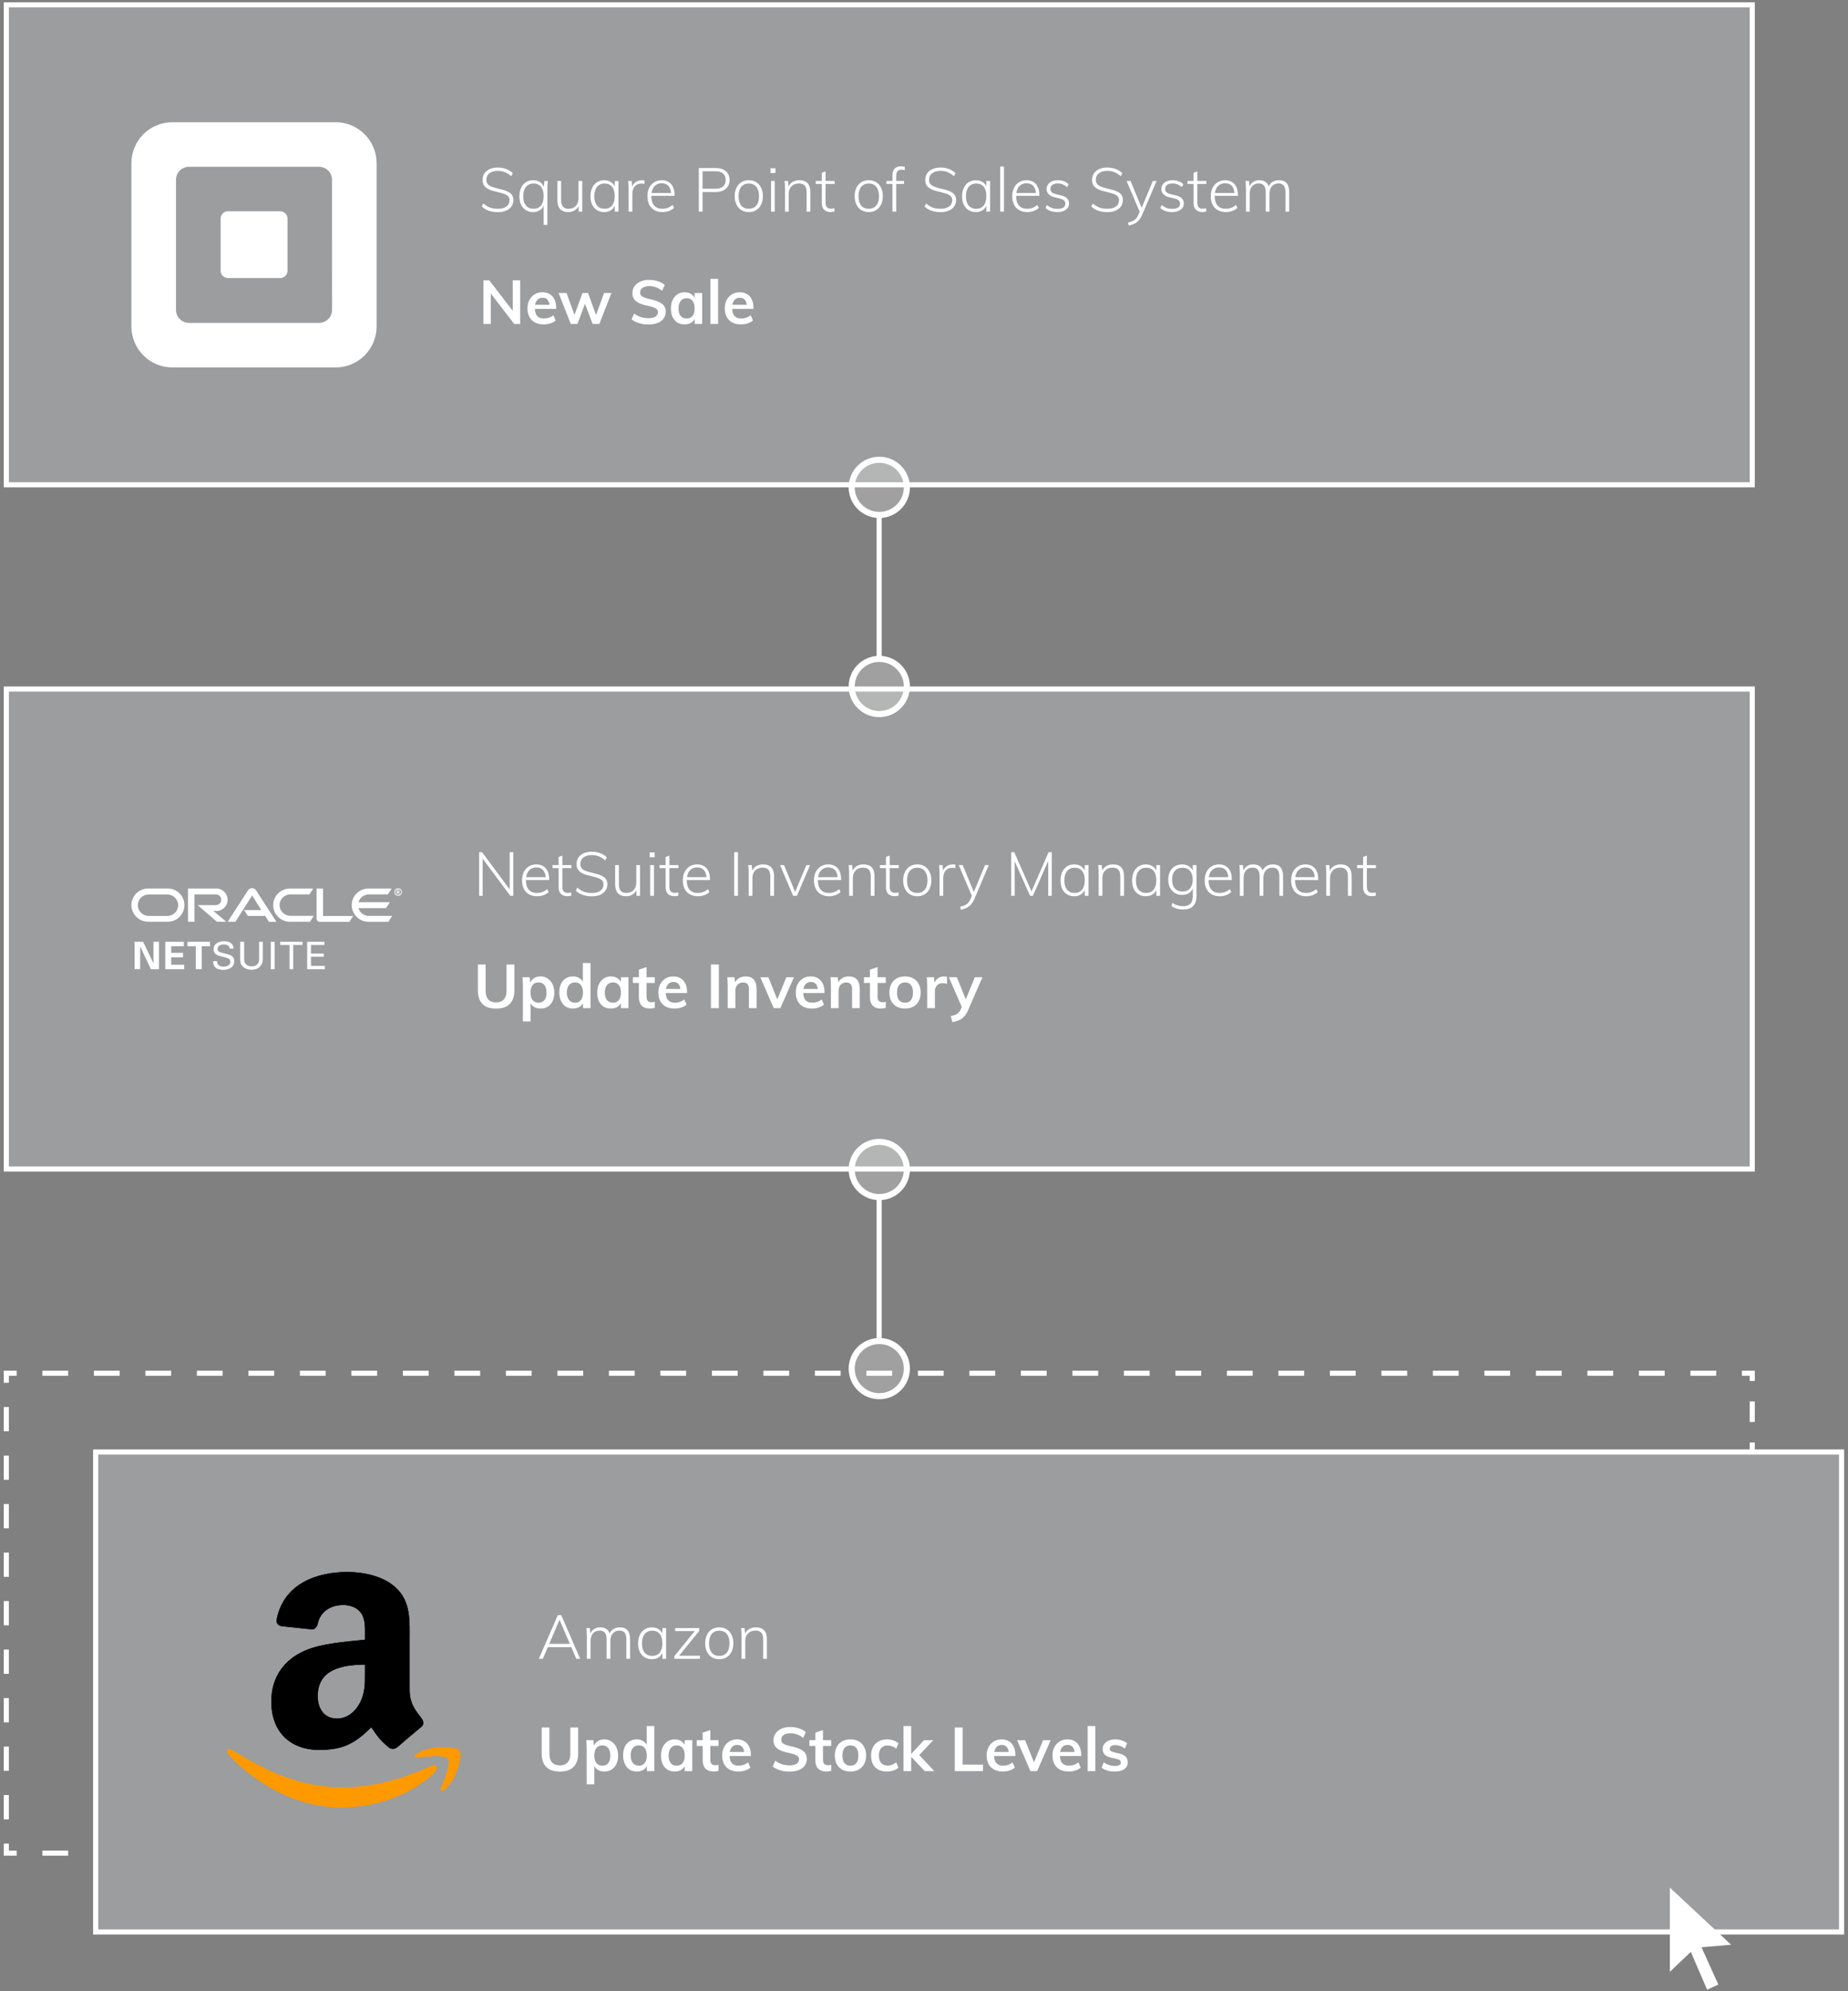 <svg width="362" height="390" viewBox="0 0 362 390" fill="none" xmlns="http://www.w3.org/2000/svg">
<rect x="0" y="0" width="362" height="390" fill="#808080" stroke="none"/>
<rect x="1.24" y="0.952" width="342" height="94" fill="#EDF5F9" fill-opacity="0.25"/>
<path fill-rule="evenodd" clip-rule="evenodd" d="M33.766 23.937H65.744C67.872 23.937 69.915 24.782 71.42 26.287C72.925 27.792 73.772 29.834 73.772 31.963V63.938C73.772 68.372 70.177 71.966 65.744 71.966H33.766C29.333 71.965 25.74 68.371 25.74 63.938V31.963C25.74 27.53 29.333 23.937 33.766 23.937ZM62.512 63.235C63.91 63.235 65.045 62.1 65.045 60.702L65.038 35.204C65.038 33.805 63.904 32.671 62.505 32.671H37.009C36.337 32.671 35.693 32.938 35.217 33.414C34.742 33.889 34.476 34.534 34.476 35.206V60.702C34.476 62.1 35.61 63.235 37.009 63.235H62.512Z" fill="white"/>
<path d="M44.661 54.463C43.863 54.457 43.219 53.808 43.219 53.009V42.831C43.217 42.444 43.369 42.072 43.642 41.798C43.915 41.524 44.286 41.37 44.673 41.37H54.865C55.252 41.37 55.623 41.525 55.895 41.799C56.168 42.073 56.321 42.444 56.319 42.831V53.007C56.321 53.394 56.168 53.765 55.895 54.039C55.623 54.313 55.252 54.467 54.865 54.468L44.661 54.463Z" fill="white"/>
<path d="M97.516 41.548C97.076 41.548 96.668 41.508 96.291 41.428C95.915 41.348 95.567 41.228 95.248 41.068C94.936 40.9 94.644 40.688 94.371 40.432L94.683 39.844C95.108 40.22 95.535 40.488 95.968 40.648C96.407 40.808 96.927 40.888 97.528 40.888C98.248 40.888 98.808 40.74 99.207 40.444C99.608 40.148 99.808 39.732 99.808 39.196C99.808 38.86 99.704 38.596 99.496 38.404C99.287 38.212 99.016 38.06 98.68 37.948C98.344 37.836 97.975 37.732 97.576 37.636C97.2 37.556 96.832 37.464 96.472 37.36C96.112 37.248 95.784 37.108 95.487 36.94C95.192 36.764 94.956 36.54 94.779 36.268C94.612 35.996 94.528 35.648 94.528 35.224C94.528 34.744 94.647 34.324 94.888 33.964C95.135 33.596 95.484 33.312 95.931 33.112C96.388 32.912 96.927 32.812 97.552 32.812C97.936 32.812 98.303 32.856 98.656 32.944C99.007 33.024 99.335 33.148 99.639 33.316C99.944 33.484 100.215 33.688 100.455 33.928L100.143 34.516C99.743 34.156 99.335 33.892 98.919 33.724C98.504 33.556 98.047 33.472 97.552 33.472C96.832 33.472 96.272 33.628 95.871 33.94C95.472 34.244 95.272 34.672 95.272 35.224C95.272 35.568 95.364 35.848 95.547 36.064C95.731 36.272 95.98 36.436 96.291 36.556C96.612 36.676 96.96 36.784 97.335 36.88C97.719 36.968 98.1 37.064 98.475 37.168C98.859 37.264 99.207 37.392 99.519 37.552C99.84 37.704 100.091 37.912 100.275 38.176C100.467 38.432 100.563 38.772 100.563 39.196C100.563 39.668 100.439 40.08 100.191 40.432C99.944 40.784 99.591 41.06 99.135 41.26C98.68 41.452 98.139 41.548 97.516 41.548ZM107.227 44.044H106.495V39.796L106.639 39.892C106.503 40.42 106.239 40.828 105.847 41.116C105.463 41.396 104.987 41.536 104.419 41.536C103.883 41.536 103.411 41.408 103.003 41.152C102.603 40.896 102.291 40.54 102.067 40.084C101.851 39.62 101.743 39.072 101.743 38.44C101.743 37.808 101.855 37.256 102.079 36.784C102.303 36.312 102.615 35.948 103.015 35.692C103.423 35.428 103.891 35.296 104.419 35.296C104.987 35.296 105.463 35.436 105.847 35.716C106.239 35.996 106.503 36.4 106.639 36.928L106.519 36.7L106.639 35.44H107.311C107.279 35.712 107.255 35.992 107.239 36.28C107.231 36.56 107.227 36.836 107.227 37.108V44.044ZM104.515 40.888C105.155 40.888 105.643 40.672 105.979 40.24C106.323 39.808 106.495 39.2 106.495 38.416C106.495 37.616 106.323 37.004 105.979 36.58C105.635 36.156 105.147 35.944 104.515 35.944C103.883 35.944 103.387 36.164 103.027 36.604C102.675 37.036 102.499 37.648 102.499 38.44C102.499 39.224 102.675 39.828 103.027 40.252C103.387 40.676 103.883 40.888 104.515 40.888ZM111.329 41.536C110.617 41.536 110.081 41.34 109.721 40.948C109.361 40.556 109.181 39.976 109.181 39.208V35.44H109.913V39.172C109.913 39.764 110.033 40.2 110.273 40.48C110.513 40.752 110.881 40.888 111.377 40.888C111.969 40.888 112.441 40.704 112.793 40.336C113.145 39.96 113.321 39.464 113.321 38.848V35.44H114.053V41.452H113.345V40.12L113.477 40.012C113.317 40.516 113.041 40.896 112.649 41.152C112.265 41.408 111.825 41.536 111.329 41.536ZM118.341 41.536C117.805 41.536 117.333 41.408 116.925 41.152C116.525 40.896 116.213 40.54 115.989 40.084C115.773 39.62 115.665 39.072 115.665 38.44C115.665 37.808 115.777 37.256 116.001 36.784C116.225 36.312 116.537 35.948 116.937 35.692C117.345 35.428 117.813 35.296 118.341 35.296C118.909 35.296 119.385 35.436 119.769 35.716C120.161 35.996 120.425 36.4 120.561 36.928L120.417 37.024V35.44H121.149V41.452H120.417V39.808L120.561 39.892C120.425 40.42 120.161 40.828 119.769 41.116C119.385 41.396 118.909 41.536 118.341 41.536ZM118.437 40.888C119.077 40.888 119.565 40.672 119.901 40.24C120.245 39.808 120.417 39.2 120.417 38.416C120.417 37.616 120.245 37.004 119.901 36.58C119.557 36.156 119.069 35.944 118.437 35.944C117.805 35.944 117.309 36.164 116.949 36.604C116.597 37.036 116.421 37.648 116.421 38.44C116.421 39.224 116.597 39.828 116.949 40.252C117.309 40.676 117.805 40.888 118.437 40.888ZM123.139 41.452V37.108C123.139 36.836 123.131 36.56 123.115 36.28C123.107 35.992 123.083 35.712 123.043 35.44H123.739L123.859 36.88L123.739 36.856C123.859 36.344 124.103 35.956 124.471 35.692C124.847 35.428 125.267 35.296 125.731 35.296C125.835 35.296 125.927 35.3 126.007 35.308C126.095 35.316 126.179 35.328 126.259 35.344L126.235 36.016C126.083 35.976 125.895 35.956 125.671 35.956C125.231 35.956 124.879 36.056 124.615 36.256C124.351 36.456 124.159 36.708 124.039 37.012C123.927 37.308 123.871 37.612 123.871 37.924V41.452H123.139ZM132.029 40.708C131.773 40.964 131.441 41.168 131.033 41.32C130.625 41.464 130.205 41.536 129.773 41.536C129.165 41.536 128.641 41.412 128.201 41.164C127.761 40.916 127.421 40.56 127.181 40.096C126.941 39.632 126.821 39.076 126.821 38.428C126.821 37.804 126.937 37.256 127.169 36.784C127.409 36.312 127.741 35.948 128.165 35.692C128.589 35.428 129.077 35.296 129.629 35.296C130.149 35.296 130.597 35.412 130.973 35.644C131.349 35.868 131.637 36.196 131.837 36.628C132.037 37.06 132.137 37.584 132.137 38.2V38.356H127.469L127.457 37.804H131.741L131.465 38.272C131.489 37.504 131.341 36.916 131.021 36.508C130.709 36.1 130.245 35.896 129.629 35.896C128.997 35.896 128.497 36.12 128.129 36.568C127.769 37.008 127.589 37.616 127.589 38.392C127.589 39.208 127.773 39.828 128.141 40.252C128.517 40.676 129.057 40.888 129.761 40.888C130.129 40.888 130.473 40.828 130.793 40.708C131.121 40.588 131.441 40.4 131.753 40.144L132.029 40.708ZM136.887 41.452V32.908H140.163C141.019 32.908 141.691 33.116 142.179 33.532C142.667 33.948 142.911 34.52 142.911 35.248C142.911 35.976 142.667 36.552 142.179 36.976C141.691 37.4 141.019 37.612 140.163 37.612H137.619V41.452H136.887ZM137.619 36.964H140.115C140.795 36.964 141.303 36.816 141.639 36.52C141.983 36.224 142.155 35.8 142.155 35.248C142.155 34.704 141.983 34.284 141.639 33.988C141.303 33.692 140.795 33.544 140.115 33.544H137.619V36.964ZM146.679 41.536C146.127 41.536 145.643 41.408 145.227 41.152C144.819 40.896 144.499 40.536 144.267 40.072C144.035 39.6 143.919 39.044 143.919 38.404C143.919 37.78 144.035 37.236 144.267 36.772C144.499 36.3 144.819 35.936 145.227 35.68C145.643 35.424 146.127 35.296 146.679 35.296C147.239 35.296 147.723 35.424 148.131 35.68C148.547 35.936 148.867 36.3 149.091 36.772C149.323 37.236 149.439 37.78 149.439 38.404C149.439 39.044 149.323 39.6 149.091 40.072C148.867 40.536 148.547 40.896 148.131 41.152C147.723 41.408 147.239 41.536 146.679 41.536ZM146.679 40.888C147.319 40.888 147.811 40.676 148.155 40.252C148.507 39.828 148.683 39.216 148.683 38.416C148.683 37.632 148.507 37.024 148.155 36.592C147.803 36.16 147.315 35.944 146.691 35.944C146.059 35.944 145.563 36.16 145.203 36.592C144.851 37.024 144.675 37.632 144.675 38.416C144.675 39.216 144.847 39.828 145.191 40.252C145.543 40.676 146.039 40.888 146.679 40.888ZM151.041 41.452V35.44H151.773V41.452H151.041ZM150.933 32.956H151.905V33.892H150.933V32.956ZM153.771 41.452V37.108C153.771 36.836 153.763 36.56 153.747 36.28C153.739 35.992 153.715 35.712 153.675 35.44H154.371L154.479 36.7L154.359 36.82C154.511 36.316 154.787 35.936 155.187 35.68C155.587 35.424 156.047 35.296 156.567 35.296C158.015 35.296 158.739 36.072 158.739 37.624V41.452H158.007V37.672C158.007 37.072 157.887 36.632 157.647 36.352C157.407 36.072 157.023 35.932 156.495 35.932C155.895 35.932 155.411 36.116 155.043 36.484C154.683 36.852 154.503 37.348 154.503 37.972V41.452H153.771ZM159.797 36.028V35.44H163.493V36.028H159.797ZM163.457 40.768V41.428C163.337 41.46 163.213 41.484 163.085 41.5C162.965 41.516 162.829 41.524 162.677 41.524C162.173 41.524 161.765 41.38 161.453 41.092C161.141 40.804 160.985 40.356 160.985 39.748V33.844L161.717 33.568V39.604C161.717 39.94 161.761 40.2 161.849 40.384C161.945 40.568 162.073 40.696 162.233 40.768C162.401 40.84 162.589 40.876 162.797 40.876C162.925 40.876 163.037 40.868 163.133 40.852C163.229 40.836 163.337 40.808 163.457 40.768ZM170.175 41.536C169.623 41.536 169.139 41.408 168.723 41.152C168.315 40.896 167.995 40.536 167.763 40.072C167.531 39.6 167.415 39.044 167.415 38.404C167.415 37.78 167.531 37.236 167.763 36.772C167.995 36.3 168.315 35.936 168.723 35.68C169.139 35.424 169.623 35.296 170.175 35.296C170.735 35.296 171.219 35.424 171.627 35.68C172.043 35.936 172.363 36.3 172.587 36.772C172.819 37.236 172.935 37.78 172.935 38.404C172.935 39.044 172.819 39.6 172.587 40.072C172.363 40.536 172.043 40.896 171.627 41.152C171.219 41.408 170.735 41.536 170.175 41.536ZM170.175 40.888C170.815 40.888 171.307 40.676 171.651 40.252C172.003 39.828 172.179 39.216 172.179 38.416C172.179 37.632 172.003 37.024 171.651 36.592C171.299 36.16 170.811 35.944 170.187 35.944C169.555 35.944 169.059 36.16 168.699 36.592C168.347 37.024 168.171 37.632 168.171 38.416C168.171 39.216 168.343 39.828 168.687 40.252C169.039 40.676 169.535 40.888 170.175 40.888ZM173.637 36.028V35.44H177.093V36.028H173.637ZM177.237 33.328C177.013 33.264 176.801 33.232 176.601 33.232C176.401 33.232 176.221 33.268 176.061 33.34C175.909 33.404 175.785 33.528 175.689 33.712C175.601 33.896 175.557 34.156 175.557 34.492V41.452H174.825V34.36C174.825 33.744 174.973 33.292 175.269 33.004C175.573 32.716 175.977 32.572 176.481 32.572C176.609 32.572 176.733 32.58 176.853 32.596C176.981 32.612 177.109 32.636 177.237 32.668V33.328ZM184.234 41.548C183.794 41.548 183.386 41.508 183.01 41.428C182.634 41.348 182.286 41.228 181.966 41.068C181.654 40.9 181.362 40.688 181.09 40.432L181.402 39.844C181.826 40.22 182.254 40.488 182.686 40.648C183.126 40.808 183.646 40.888 184.246 40.888C184.966 40.888 185.526 40.74 185.926 40.444C186.326 40.148 186.526 39.732 186.526 39.196C186.526 38.86 186.422 38.596 186.214 38.404C186.006 38.212 185.734 38.06 185.398 37.948C185.062 37.836 184.694 37.732 184.294 37.636C183.918 37.556 183.55 37.464 183.19 37.36C182.83 37.248 182.502 37.108 182.206 36.94C181.91 36.764 181.674 36.54 181.498 36.268C181.33 35.996 181.246 35.648 181.246 35.224C181.246 34.744 181.366 34.324 181.606 33.964C181.854 33.596 182.202 33.312 182.65 33.112C183.106 32.912 183.646 32.812 184.27 32.812C184.654 32.812 185.022 32.856 185.374 32.944C185.726 33.024 186.054 33.148 186.358 33.316C186.662 33.484 186.934 33.688 187.174 33.928L186.862 34.516C186.462 34.156 186.054 33.892 185.638 33.724C185.222 33.556 184.766 33.472 184.27 33.472C183.55 33.472 182.99 33.628 182.59 33.94C182.19 34.244 181.99 34.672 181.99 35.224C181.99 35.568 182.082 35.848 182.266 36.064C182.45 36.272 182.698 36.436 183.01 36.556C183.33 36.676 183.678 36.784 184.054 36.88C184.438 36.968 184.818 37.064 185.194 37.168C185.578 37.264 185.926 37.392 186.238 37.552C186.558 37.704 186.81 37.912 186.994 38.176C187.186 38.432 187.282 38.772 187.282 39.196C187.282 39.668 187.158 40.08 186.91 40.432C186.662 40.784 186.31 41.06 185.854 41.26C185.398 41.452 184.858 41.548 184.234 41.548ZM191.138 41.536C190.602 41.536 190.13 41.408 189.722 41.152C189.322 40.896 189.01 40.54 188.786 40.084C188.57 39.62 188.462 39.072 188.462 38.44C188.462 37.808 188.574 37.256 188.798 36.784C189.022 36.312 189.334 35.948 189.734 35.692C190.142 35.428 190.61 35.296 191.138 35.296C191.706 35.296 192.182 35.436 192.566 35.716C192.958 35.996 193.222 36.4 193.358 36.928L193.214 37.024V35.44H193.946V41.452H193.214V39.808L193.358 39.892C193.222 40.42 192.958 40.828 192.566 41.116C192.182 41.396 191.706 41.536 191.138 41.536ZM191.234 40.888C191.874 40.888 192.362 40.672 192.698 40.24C193.042 39.808 193.214 39.2 193.214 38.416C193.214 37.616 193.042 37.004 192.698 36.58C192.354 36.156 191.866 35.944 191.234 35.944C190.602 35.944 190.106 36.164 189.746 36.604C189.394 37.036 189.218 37.648 189.218 38.44C189.218 39.224 189.394 39.828 189.746 40.252C190.106 40.676 190.602 40.888 191.234 40.888ZM195.935 41.452V32.62H196.667V41.452H195.935ZM203.49 40.708C203.234 40.964 202.902 41.168 202.494 41.32C202.086 41.464 201.666 41.536 201.234 41.536C200.626 41.536 200.102 41.412 199.662 41.164C199.222 40.916 198.882 40.56 198.642 40.096C198.402 39.632 198.282 39.076 198.282 38.428C198.282 37.804 198.398 37.256 198.63 36.784C198.87 36.312 199.202 35.948 199.626 35.692C200.05 35.428 200.538 35.296 201.09 35.296C201.61 35.296 202.058 35.412 202.434 35.644C202.81 35.868 203.098 36.196 203.298 36.628C203.498 37.06 203.598 37.584 203.598 38.2V38.356H198.93L198.918 37.804H203.202L202.926 38.272C202.95 37.504 202.802 36.916 202.482 36.508C202.17 36.1 201.706 35.896 201.09 35.896C200.458 35.896 199.958 36.12 199.59 36.568C199.23 37.008 199.05 37.616 199.05 38.392C199.05 39.208 199.234 39.828 199.602 40.252C199.978 40.676 200.518 40.888 201.222 40.888C201.59 40.888 201.934 40.828 202.254 40.708C202.582 40.588 202.902 40.4 203.214 40.144L203.49 40.708ZM207.126 41.536C206.15 41.536 205.378 41.268 204.81 40.732L205.086 40.168C205.406 40.424 205.726 40.612 206.046 40.732C206.366 40.844 206.738 40.9 207.162 40.9C207.666 40.9 208.046 40.816 208.302 40.648C208.558 40.472 208.686 40.22 208.686 39.892C208.686 39.628 208.598 39.416 208.422 39.256C208.254 39.096 207.974 38.968 207.582 38.872L206.562 38.632C206.082 38.528 205.702 38.332 205.422 38.044C205.15 37.756 205.014 37.42 205.014 37.036C205.014 36.684 205.106 36.38 205.29 36.124C205.474 35.86 205.73 35.656 206.058 35.512C206.394 35.368 206.786 35.296 207.234 35.296C207.65 35.296 208.042 35.364 208.41 35.5C208.778 35.636 209.082 35.832 209.322 36.088L209.046 36.652C208.766 36.412 208.478 36.232 208.182 36.112C207.894 35.992 207.578 35.932 207.234 35.932C206.77 35.932 206.41 36.024 206.154 36.208C205.898 36.392 205.77 36.644 205.77 36.964C205.77 37.244 205.85 37.468 206.01 37.636C206.17 37.796 206.426 37.92 206.778 38.008L207.798 38.26C208.35 38.38 208.758 38.576 209.022 38.848C209.286 39.112 209.418 39.448 209.418 39.856C209.418 40.36 209.21 40.768 208.794 41.08C208.386 41.384 207.83 41.536 207.126 41.536ZM216.906 41.548C216.466 41.548 216.058 41.508 215.682 41.428C215.306 41.348 214.958 41.228 214.638 41.068C214.326 40.9 214.034 40.688 213.762 40.432L214.074 39.844C214.498 40.22 214.926 40.488 215.358 40.648C215.798 40.808 216.318 40.888 216.918 40.888C217.638 40.888 218.198 40.74 218.598 40.444C218.998 40.148 219.198 39.732 219.198 39.196C219.198 38.86 219.094 38.596 218.886 38.404C218.678 38.212 218.406 38.06 218.07 37.948C217.734 37.836 217.366 37.732 216.966 37.636C216.59 37.556 216.222 37.464 215.862 37.36C215.502 37.248 215.174 37.108 214.878 36.94C214.582 36.764 214.346 36.54 214.17 36.268C214.002 35.996 213.918 35.648 213.918 35.224C213.918 34.744 214.038 34.324 214.278 33.964C214.526 33.596 214.874 33.312 215.322 33.112C215.778 32.912 216.318 32.812 216.942 32.812C217.326 32.812 217.694 32.856 218.046 32.944C218.398 33.024 218.726 33.148 219.03 33.316C219.334 33.484 219.606 33.688 219.846 33.928L219.534 34.516C219.134 34.156 218.726 33.892 218.31 33.724C217.894 33.556 217.438 33.472 216.942 33.472C216.222 33.472 215.662 33.628 215.262 33.94C214.862 34.244 214.662 34.672 214.662 35.224C214.662 35.568 214.754 35.848 214.938 36.064C215.122 36.272 215.37 36.436 215.682 36.556C216.002 36.676 216.35 36.784 216.726 36.88C217.11 36.968 217.49 37.064 217.866 37.168C218.25 37.264 218.598 37.392 218.91 37.552C219.23 37.704 219.482 37.912 219.666 38.176C219.858 38.432 219.954 38.772 219.954 39.196C219.954 39.668 219.83 40.08 219.582 40.432C219.334 40.784 218.982 41.06 218.526 41.26C218.07 41.452 217.53 41.548 216.906 41.548ZM221.099 44.176L220.955 43.6C221.323 43.512 221.635 43.408 221.891 43.288C222.147 43.168 222.359 43.012 222.527 42.82C222.703 42.628 222.859 42.372 222.995 42.052L223.355 41.2L223.499 41.02L225.827 35.44H226.559L223.739 42.076C223.531 42.54 223.295 42.912 223.031 43.192C222.775 43.48 222.483 43.696 222.155 43.84C221.835 43.984 221.483 44.096 221.099 44.176ZM223.355 41.728L220.679 35.44H221.459L223.763 41.02L223.355 41.728ZM229.602 41.536C228.626 41.536 227.854 41.268 227.286 40.732L227.562 40.168C227.882 40.424 228.202 40.612 228.522 40.732C228.842 40.844 229.214 40.9 229.638 40.9C230.142 40.9 230.522 40.816 230.778 40.648C231.034 40.472 231.162 40.22 231.162 39.892C231.162 39.628 231.074 39.416 230.898 39.256C230.73 39.096 230.45 38.968 230.058 38.872L229.038 38.632C228.558 38.528 228.178 38.332 227.898 38.044C227.626 37.756 227.49 37.42 227.49 37.036C227.49 36.684 227.582 36.38 227.766 36.124C227.95 35.86 228.206 35.656 228.534 35.512C228.87 35.368 229.262 35.296 229.71 35.296C230.126 35.296 230.518 35.364 230.886 35.5C231.254 35.636 231.558 35.832 231.798 36.088L231.522 36.652C231.242 36.412 230.954 36.232 230.658 36.112C230.37 35.992 230.054 35.932 229.71 35.932C229.246 35.932 228.886 36.024 228.63 36.208C228.374 36.392 228.246 36.644 228.246 36.964C228.246 37.244 228.326 37.468 228.486 37.636C228.646 37.796 228.902 37.92 229.254 38.008L230.274 38.26C230.826 38.38 231.234 38.576 231.498 38.848C231.762 39.112 231.894 39.448 231.894 39.856C231.894 40.36 231.686 40.768 231.27 41.08C230.862 41.384 230.306 41.536 229.602 41.536ZM232.617 36.028V35.44H236.313V36.028H232.617ZM236.277 40.768V41.428C236.157 41.46 236.033 41.484 235.905 41.5C235.785 41.516 235.649 41.524 235.497 41.524C234.993 41.524 234.585 41.38 234.273 41.092C233.961 40.804 233.805 40.356 233.805 39.748V33.844L234.537 33.568V39.604C234.537 39.94 234.581 40.2 234.669 40.384C234.765 40.568 234.893 40.696 235.053 40.768C235.221 40.84 235.409 40.876 235.617 40.876C235.745 40.876 235.857 40.868 235.953 40.852C236.049 40.836 236.157 40.808 236.277 40.768ZM242.384 40.708C242.128 40.964 241.796 41.168 241.388 41.32C240.98 41.464 240.56 41.536 240.128 41.536C239.52 41.536 238.996 41.412 238.556 41.164C238.116 40.916 237.776 40.56 237.536 40.096C237.296 39.632 237.176 39.076 237.176 38.428C237.176 37.804 237.292 37.256 237.524 36.784C237.764 36.312 238.096 35.948 238.52 35.692C238.944 35.428 239.432 35.296 239.984 35.296C240.504 35.296 240.952 35.412 241.328 35.644C241.704 35.868 241.992 36.196 242.192 36.628C242.392 37.06 242.492 37.584 242.492 38.2V38.356H237.824L237.812 37.804H242.096L241.82 38.272C241.844 37.504 241.696 36.916 241.376 36.508C241.064 36.1 240.6 35.896 239.984 35.896C239.352 35.896 238.852 36.12 238.484 36.568C238.124 37.008 237.944 37.616 237.944 38.392C237.944 39.208 238.128 39.828 238.496 40.252C238.872 40.676 239.412 40.888 240.116 40.888C240.484 40.888 240.828 40.828 241.148 40.708C241.476 40.588 241.796 40.4 242.108 40.144L242.384 40.708ZM244.064 41.452V37.108C244.064 36.836 244.056 36.56 244.04 36.28C244.032 35.992 244.008 35.712 243.968 35.44H244.664L244.772 36.7L244.652 36.82C244.788 36.324 245.036 35.948 245.396 35.692C245.756 35.428 246.18 35.296 246.668 35.296C247.26 35.296 247.716 35.44 248.036 35.728C248.364 36.016 248.572 36.456 248.66 37.048L248.372 36.94C248.476 36.436 248.724 36.036 249.116 35.74C249.508 35.444 249.984 35.296 250.544 35.296C251.2 35.296 251.696 35.488 252.032 35.872C252.368 36.256 252.536 36.84 252.536 37.624V41.452H251.804V37.672C251.804 37.072 251.696 36.632 251.48 36.352C251.264 36.072 250.92 35.932 250.448 35.932C249.904 35.932 249.472 36.116 249.152 36.484C248.832 36.852 248.672 37.352 248.672 37.984V41.452H247.94V37.672C247.94 37.072 247.828 36.632 247.604 36.352C247.388 36.072 247.044 35.932 246.572 35.932C246.02 35.932 245.584 36.116 245.264 36.484C244.952 36.852 244.796 37.352 244.796 37.984V41.452H244.064Z" fill="white"/>
<path d="M94.695 63.452V54.908H95.847L100.767 61.304L100.443 61.472V54.908H101.895V63.452H100.731L95.835 57.08L96.147 56.888V63.452H94.695ZM108.842 62.78C108.554 63.02 108.198 63.208 107.774 63.344C107.358 63.472 106.934 63.536 106.502 63.536C105.846 63.536 105.278 63.412 104.798 63.164C104.326 62.916 103.962 62.556 103.706 62.084C103.45 61.612 103.322 61.052 103.322 60.404C103.322 59.78 103.446 59.232 103.694 58.76C103.942 58.28 104.286 57.908 104.726 57.644C105.166 57.372 105.674 57.236 106.25 57.236C106.81 57.236 107.29 57.36 107.69 57.608C108.09 57.848 108.398 58.196 108.614 58.652C108.838 59.108 108.95 59.648 108.95 60.272V60.5H104.642L104.654 59.696H108.062L107.654 60.104C107.662 59.52 107.546 59.076 107.306 58.772C107.074 58.468 106.734 58.316 106.286 58.316C105.806 58.316 105.434 58.488 105.17 58.832C104.906 59.168 104.774 59.652 104.774 60.284C104.774 61.004 104.922 61.536 105.218 61.88C105.514 62.216 105.962 62.384 106.562 62.384C106.89 62.384 107.21 62.332 107.522 62.228C107.842 62.116 108.138 61.956 108.41 61.748L108.842 62.78ZM111.807 63.452L109.431 57.392H110.979L112.683 62.084H112.383L114.099 57.392H115.191L116.895 62.084H116.619L118.323 57.392H119.775L117.399 63.452H116.091L114.243 58.568H114.927L113.115 63.452H111.807ZM127.013 63.548C126.573 63.548 126.153 63.512 125.753 63.44C125.353 63.36 124.977 63.244 124.625 63.092C124.281 62.94 123.977 62.756 123.713 62.54L124.229 61.412C124.661 61.732 125.101 61.964 125.549 62.108C125.997 62.252 126.489 62.324 127.025 62.324C127.617 62.324 128.073 62.22 128.393 62.012C128.721 61.804 128.885 61.512 128.885 61.136C128.885 60.912 128.813 60.728 128.669 60.584C128.525 60.432 128.309 60.304 128.021 60.2C127.733 60.096 127.377 59.996 126.953 59.9C126.449 59.804 126.005 59.688 125.621 59.552C125.237 59.408 124.917 59.24 124.661 59.048C124.405 58.856 124.209 58.628 124.073 58.364C123.945 58.092 123.881 57.772 123.881 57.404C123.881 56.9 124.017 56.452 124.289 56.06C124.561 55.668 124.941 55.364 125.429 55.148C125.925 54.924 126.505 54.812 127.169 54.812C127.569 54.812 127.957 54.852 128.333 54.932C128.717 55.012 129.069 55.128 129.389 55.28C129.709 55.424 129.985 55.604 130.217 55.82L129.689 56.948C129.305 56.636 128.905 56.408 128.489 56.264C128.073 56.112 127.637 56.036 127.181 56.036C126.629 56.036 126.193 56.148 125.873 56.372C125.553 56.596 125.393 56.908 125.393 57.308C125.393 57.54 125.457 57.732 125.585 57.884C125.721 58.036 125.925 58.164 126.197 58.268C126.477 58.372 126.833 58.476 127.265 58.58C127.761 58.684 128.201 58.804 128.585 58.94C128.977 59.076 129.309 59.24 129.581 59.432C129.853 59.616 130.057 59.84 130.193 60.104C130.337 60.36 130.409 60.668 130.409 61.028C130.409 61.54 130.273 61.988 130.001 62.372C129.729 62.748 129.337 63.04 128.825 63.248C128.321 63.448 127.717 63.548 127.013 63.548ZM134.1 63.536C133.572 63.536 133.104 63.412 132.696 63.164C132.288 62.908 131.972 62.548 131.748 62.084C131.532 61.612 131.424 61.06 131.424 60.428C131.424 59.788 131.536 59.232 131.76 58.76C131.984 58.28 132.296 57.908 132.696 57.644C133.104 57.372 133.572 57.236 134.1 57.236C134.612 57.236 135.056 57.364 135.432 57.62C135.816 57.868 136.076 58.216 136.212 58.664L136.068 58.748V57.392H137.544V63.452H136.068V62.084L136.212 62.132C136.076 62.58 135.816 62.928 135.432 63.176C135.056 63.416 134.612 63.536 134.1 63.536ZM134.508 62.384C135.004 62.384 135.388 62.212 135.66 61.868C135.932 61.524 136.068 61.036 136.068 60.404C136.068 59.756 135.932 59.264 135.66 58.928C135.388 58.584 135.004 58.412 134.508 58.412C134.004 58.412 133.612 58.588 133.332 58.94C133.052 59.292 132.912 59.788 132.912 60.428C132.912 61.052 133.052 61.536 133.332 61.88C133.612 62.216 134.004 62.384 134.508 62.384ZM139.165 63.452V54.62H140.665V63.452H139.165ZM147.491 62.78C147.203 63.02 146.847 63.208 146.423 63.344C146.007 63.472 145.583 63.536 145.151 63.536C144.495 63.536 143.927 63.412 143.447 63.164C142.975 62.916 142.611 62.556 142.355 62.084C142.099 61.612 141.971 61.052 141.971 60.404C141.971 59.78 142.095 59.232 142.343 58.76C142.591 58.28 142.935 57.908 143.375 57.644C143.815 57.372 144.323 57.236 144.899 57.236C145.459 57.236 145.939 57.36 146.339 57.608C146.739 57.848 147.047 58.196 147.263 58.652C147.487 59.108 147.599 59.648 147.599 60.272V60.5H143.291L143.303 59.696H146.711L146.303 60.104C146.311 59.52 146.195 59.076 145.955 58.772C145.723 58.468 145.383 58.316 144.935 58.316C144.455 58.316 144.083 58.488 143.819 58.832C143.555 59.168 143.423 59.652 143.423 60.284C143.423 61.004 143.571 61.536 143.867 61.88C144.163 62.216 144.611 62.384 145.211 62.384C145.539 62.384 145.859 62.332 146.171 62.228C146.491 62.116 146.787 61.956 147.059 61.748L147.491 62.78Z" fill="white"/>
<rect x="1.24" y="0.952" width="342" height="94" stroke="white"/>
<rect x="1.24" y="134.952" width="342" height="94" fill="#EDF5F9" fill-opacity="0.25"/>
<g clip-path="url(#clip0_301_8466)">
<path d="M47.81 178.236H51.18L49.399 175.38L46.112 180.525H44.606L48.594 174.351C48.763 174.1 49.06 173.952 49.379 173.952C49.697 173.952 49.971 174.098 50.142 174.351L54.149 180.545H52.666L51.967 179.392H48.553L47.81 178.238M63.287 179.392V174.016H62.016V179.917C62.016 180.084 62.08 180.232 62.207 180.358C62.334 180.484 62.505 180.548 62.673 180.548H68.44L69.183 179.394H63.289M42.363 178.427C43.593 178.427 44.59 177.44 44.59 176.223C44.59 175.005 43.591 174.016 42.361 174.016H36.827V180.525H38.098V175.169H42.273C42.866 175.169 43.332 175.631 43.332 176.22C43.332 176.81 42.866 177.269 42.273 177.269H38.712L42.486 180.525H44.331L41.787 178.405H42.359M29.025 180.525H32.841C34.663 180.525 36.126 179.076 36.126 177.269C36.126 175.462 34.666 174.016 32.843 174.016H29.025C27.224 174.016 25.74 175.485 25.74 177.269C25.74 179.053 27.224 180.525 29.025 180.525ZM32.779 179.392H29.11C27.946 179.392 26.991 178.446 26.991 177.292C26.991 176.138 27.946 175.19 29.11 175.19H32.758C33.946 175.19 34.898 176.136 34.898 177.29C34.898 178.443 33.943 179.389 32.779 179.389M56.797 180.523H60.719L61.462 179.369H56.904C55.715 179.369 54.763 178.423 54.763 177.269C54.763 176.115 55.718 175.169 56.904 175.169H60.613L61.356 174.016H56.818C54.996 174.016 53.51 175.485 53.51 177.271C53.51 179.058 54.993 180.527 56.795 180.527M72.272 179.394C71.296 179.394 70.47 178.743 70.216 177.861H75.621L76.364 176.707H70.216C70.47 175.825 71.298 175.174 72.272 175.174H75.981L76.724 174.02H72.186C70.364 174.02 68.899 175.489 68.899 177.276C68.899 179.063 70.382 180.532 72.186 180.532H76.087L76.83 179.378H72.272M77.423 174.717C77.423 174.402 77.677 174.15 78.016 174.15C78.334 174.15 78.588 174.402 78.588 174.717C78.588 175.032 78.334 175.284 78.016 175.284C77.677 175.304 77.423 175.032 77.423 174.717ZM77.995 175.453C78.399 175.453 78.738 175.137 78.738 174.717C78.738 174.297 78.42 173.981 77.995 173.981C77.571 173.981 77.252 174.317 77.252 174.717C77.252 175.117 77.591 175.453 77.995 175.453ZM77.93 174.299C78.037 174.299 78.101 174.299 78.143 174.32C78.29 174.361 78.29 174.509 78.29 174.55V174.614C78.29 174.655 78.27 174.719 78.184 174.76C78.184 174.76 78.163 174.781 78.143 174.781L78.334 175.117H78.143L77.995 174.802H77.889V175.117H77.721V174.288H77.933M77.997 174.644C78.039 174.644 78.103 174.644 78.124 174.58C78.145 174.559 78.145 174.539 78.145 174.516C78.145 174.475 78.124 174.431 78.081 174.411C78.039 174.39 77.995 174.39 77.933 174.39H77.891V174.621H77.997" fill="white"/>
<path d="M26.354 184.45H28.028L30.063 188.67V184.45H31.145V189.826H29.555L27.456 185.352V189.803H26.354V184.45Z" fill="white"/>
<path d="M32.375 184.45H36.001V185.332H33.542V186.614H35.854V187.496H33.542V188.944H36.087V189.826H32.377V184.45H32.375Z" fill="white"/>
<path d="M38.333 185.332H36.721V184.45H41.131V185.332H39.521V189.826H38.356V185.332H38.336H38.333Z" fill="white"/>
<path d="M42.532 188.252C42.552 188.629 42.596 189.323 43.847 189.323C44.97 189.323 45.118 188.631 45.118 188.357C45.118 187.749 44.631 187.644 43.867 187.454C43.039 187.244 42.679 187.16 42.405 186.972C41.96 186.678 41.833 186.28 41.833 185.921C41.833 184.829 42.871 184.347 43.89 184.347C44.25 184.347 44.972 184.411 45.417 184.873C45.715 185.209 45.736 185.565 45.757 185.796H44.972C44.931 185.124 44.356 184.978 43.828 184.978C43.085 184.978 42.619 185.314 42.619 185.839C42.619 186.321 42.938 186.47 43.595 186.636C44.889 186.972 45.037 186.993 45.355 187.203C45.865 187.539 45.886 188.044 45.886 188.275C45.886 189.218 45.143 189.954 43.745 189.954C43.341 189.954 42.495 189.89 42.07 189.344C41.752 188.944 41.752 188.526 41.752 188.252H42.536H42.532Z" fill="white"/>
<path d="M47.83 184.45V187.767C47.83 188.334 47.956 188.585 48.063 188.734C48.402 189.175 48.932 189.259 49.292 189.259C50.755 189.259 50.755 188.126 50.755 187.726V184.45H51.474V187.767C51.474 188.062 51.474 188.649 51.029 189.195C50.499 189.867 49.673 189.931 49.269 189.931C48.759 189.931 47.848 189.785 47.361 189.07C47.191 188.839 47.043 188.524 47.043 187.726V184.45H47.827H47.83Z" fill="white"/>
<path d="M53.047 184.45H53.79V189.826H53.047V184.45Z" fill="white"/>
<path d="M56.715 189.826V185.081H54.893V184.45H59.26V185.081H57.437V189.826H56.717H56.715Z" fill="white"/>
<path d="M60.17 184.45H63.563V185.081H60.913V186.76H63.436V187.39H60.913V189.175H63.626V189.826H60.17V184.45Z" fill="white"/>
</g>
<path d="M93.856 175.452V166.908H94.432L100.12 174.564L99.844 174.588V166.908H100.54V175.452H99.964L94.276 167.808L94.54 167.772V175.452H93.856ZM107.466 174.708C107.21 174.964 106.878 175.168 106.47 175.32C106.062 175.464 105.642 175.536 105.21 175.536C104.602 175.536 104.078 175.412 103.638 175.164C103.198 174.916 102.858 174.56 102.618 174.096C102.378 173.632 102.258 173.076 102.258 172.428C102.258 171.804 102.374 171.256 102.606 170.784C102.846 170.312 103.178 169.948 103.602 169.692C104.026 169.428 104.514 169.296 105.066 169.296C105.586 169.296 106.034 169.412 106.41 169.644C106.786 169.868 107.074 170.196 107.274 170.628C107.474 171.06 107.574 171.584 107.574 172.2V172.356H102.906L102.894 171.804H107.178L106.902 172.272C106.926 171.504 106.778 170.916 106.458 170.508C106.146 170.1 105.682 169.896 105.066 169.896C104.434 169.896 103.934 170.12 103.566 170.568C103.206 171.008 103.026 171.616 103.026 172.392C103.026 173.208 103.21 173.828 103.578 174.252C103.954 174.676 104.494 174.888 105.198 174.888C105.566 174.888 105.91 174.828 106.23 174.708C106.558 174.588 106.878 174.4 107.19 174.144L107.466 174.708ZM108.235 170.028V169.44H111.931V170.028H108.235ZM111.895 174.768V175.428C111.775 175.46 111.651 175.484 111.523 175.5C111.403 175.516 111.267 175.524 111.115 175.524C110.611 175.524 110.203 175.38 109.891 175.092C109.579 174.804 109.423 174.356 109.423 173.748V167.844L110.155 167.568V173.604C110.155 173.94 110.199 174.2 110.287 174.384C110.383 174.568 110.511 174.696 110.671 174.768C110.839 174.84 111.027 174.876 111.235 174.876C111.363 174.876 111.475 174.868 111.571 174.852C111.667 174.836 111.775 174.808 111.895 174.768ZM115.926 175.548C115.486 175.548 115.078 175.508 114.702 175.428C114.326 175.348 113.978 175.228 113.658 175.068C113.346 174.9 113.054 174.688 112.782 174.432L113.094 173.844C113.518 174.22 113.946 174.488 114.378 174.648C114.818 174.808 115.338 174.888 115.938 174.888C116.658 174.888 117.218 174.74 117.618 174.444C118.018 174.148 118.218 173.732 118.218 173.196C118.218 172.86 118.114 172.596 117.906 172.404C117.698 172.212 117.426 172.06 117.09 171.948C116.754 171.836 116.386 171.732 115.986 171.636C115.61 171.556 115.242 171.464 114.882 171.36C114.522 171.248 114.194 171.108 113.898 170.94C113.602 170.764 113.366 170.54 113.19 170.268C113.022 169.996 112.938 169.648 112.938 169.224C112.938 168.744 113.058 168.324 113.298 167.964C113.546 167.596 113.894 167.312 114.342 167.112C114.798 166.912 115.338 166.812 115.962 166.812C116.346 166.812 116.714 166.856 117.066 166.944C117.418 167.024 117.746 167.148 118.05 167.316C118.354 167.484 118.626 167.688 118.866 167.928L118.554 168.516C118.154 168.156 117.746 167.892 117.33 167.724C116.914 167.556 116.458 167.472 115.962 167.472C115.242 167.472 114.682 167.628 114.282 167.94C113.882 168.244 113.682 168.672 113.682 169.224C113.682 169.568 113.774 169.848 113.958 170.064C114.142 170.272 114.39 170.436 114.702 170.556C115.022 170.676 115.37 170.784 115.746 170.88C116.13 170.968 116.51 171.064 116.886 171.168C117.27 171.264 117.618 171.392 117.93 171.552C118.25 171.704 118.502 171.912 118.686 172.176C118.878 172.432 118.974 172.772 118.974 173.196C118.974 173.668 118.85 174.08 118.602 174.432C118.354 174.784 118.002 175.06 117.546 175.26C117.09 175.452 116.55 175.548 115.926 175.548ZM122.649 175.536C121.937 175.536 121.401 175.34 121.041 174.948C120.681 174.556 120.501 173.976 120.501 173.208V169.44H121.233V173.172C121.233 173.764 121.353 174.2 121.593 174.48C121.833 174.752 122.201 174.888 122.697 174.888C123.289 174.888 123.761 174.704 124.113 174.336C124.465 173.96 124.641 173.464 124.641 172.848V169.44H125.373V175.452H124.665V174.12L124.797 174.012C124.637 174.516 124.361 174.896 123.969 175.152C123.585 175.408 123.145 175.536 122.649 175.536ZM127.369 175.452V169.44H128.101V175.452H127.369ZM127.261 166.956H128.233V167.892H127.261V166.956ZM129.2 170.028V169.44H132.896V170.028H129.2ZM132.86 174.768V175.428C132.74 175.46 132.616 175.484 132.488 175.5C132.368 175.516 132.232 175.524 132.08 175.524C131.576 175.524 131.168 175.38 130.856 175.092C130.544 174.804 130.388 174.356 130.388 173.748V167.844L131.12 167.568V173.604C131.12 173.94 131.164 174.2 131.252 174.384C131.348 174.568 131.476 174.696 131.636 174.768C131.804 174.84 131.992 174.876 132.2 174.876C132.328 174.876 132.44 174.868 132.536 174.852C132.632 174.836 132.74 174.808 132.86 174.768ZM138.966 174.708C138.71 174.964 138.378 175.168 137.97 175.32C137.562 175.464 137.142 175.536 136.71 175.536C136.102 175.536 135.578 175.412 135.138 175.164C134.698 174.916 134.358 174.56 134.118 174.096C133.878 173.632 133.758 173.076 133.758 172.428C133.758 171.804 133.874 171.256 134.106 170.784C134.346 170.312 134.678 169.948 135.102 169.692C135.526 169.428 136.014 169.296 136.566 169.296C137.086 169.296 137.534 169.412 137.91 169.644C138.286 169.868 138.574 170.196 138.774 170.628C138.974 171.06 139.074 171.584 139.074 172.2V172.356H134.406L134.394 171.804H138.678L138.402 172.272C138.426 171.504 138.278 170.916 137.958 170.508C137.646 170.1 137.182 169.896 136.566 169.896C135.934 169.896 135.434 170.12 135.066 170.568C134.706 171.008 134.526 171.616 134.526 172.392C134.526 173.208 134.71 173.828 135.078 174.252C135.454 174.676 135.994 174.888 136.698 174.888C137.066 174.888 137.41 174.828 137.73 174.708C138.058 174.588 138.378 174.4 138.69 174.144L138.966 174.708ZM143.825 175.452V166.908H144.557V175.452H143.825ZM146.658 175.452V171.108C146.658 170.836 146.65 170.56 146.634 170.28C146.626 169.992 146.602 169.712 146.562 169.44H147.258L147.366 170.7L147.246 170.82C147.398 170.316 147.674 169.936 148.074 169.68C148.474 169.424 148.934 169.296 149.454 169.296C150.902 169.296 151.626 170.072 151.626 171.624V175.452H150.894V171.672C150.894 171.072 150.774 170.632 150.534 170.352C150.294 170.072 149.91 169.932 149.382 169.932C148.782 169.932 148.298 170.116 147.93 170.484C147.57 170.852 147.39 171.348 147.39 171.972V175.452H146.658ZM155.36 175.452L152.804 169.44H153.584L155.888 175.02H155.624L157.952 169.44H158.684L156.104 175.452H155.36ZM164.654 174.708C164.398 174.964 164.066 175.168 163.658 175.32C163.25 175.464 162.83 175.536 162.398 175.536C161.79 175.536 161.266 175.412 160.826 175.164C160.386 174.916 160.046 174.56 159.806 174.096C159.566 173.632 159.446 173.076 159.446 172.428C159.446 171.804 159.562 171.256 159.794 170.784C160.034 170.312 160.366 169.948 160.79 169.692C161.214 169.428 161.702 169.296 162.254 169.296C162.774 169.296 163.222 169.412 163.598 169.644C163.974 169.868 164.262 170.196 164.462 170.628C164.662 171.06 164.762 171.584 164.762 172.2V172.356H160.094L160.082 171.804H164.366L164.09 172.272C164.114 171.504 163.966 170.916 163.646 170.508C163.334 170.1 162.87 169.896 162.254 169.896C161.622 169.896 161.122 170.12 160.754 170.568C160.394 171.008 160.214 171.616 160.214 172.392C160.214 173.208 160.398 173.828 160.766 174.252C161.142 174.676 161.682 174.888 162.386 174.888C162.754 174.888 163.098 174.828 163.418 174.708C163.746 174.588 164.066 174.4 164.378 174.144L164.654 174.708ZM166.334 175.452V171.108C166.334 170.836 166.326 170.56 166.31 170.28C166.302 169.992 166.278 169.712 166.238 169.44H166.934L167.042 170.7L166.922 170.82C167.074 170.316 167.35 169.936 167.75 169.68C168.15 169.424 168.61 169.296 169.13 169.296C170.578 169.296 171.302 170.072 171.302 171.624V175.452H170.57V171.672C170.57 171.072 170.45 170.632 170.21 170.352C169.97 170.072 169.586 169.932 169.058 169.932C168.458 169.932 167.974 170.116 167.606 170.484C167.246 170.852 167.066 171.348 167.066 171.972V175.452H166.334ZM172.36 170.028V169.44H176.056V170.028H172.36ZM176.02 174.768V175.428C175.9 175.46 175.776 175.484 175.648 175.5C175.528 175.516 175.392 175.524 175.24 175.524C174.736 175.524 174.328 175.38 174.016 175.092C173.704 174.804 173.548 174.356 173.548 173.748V167.844L174.28 167.568V173.604C174.28 173.94 174.324 174.2 174.412 174.384C174.508 174.568 174.636 174.696 174.796 174.768C174.964 174.84 175.152 174.876 175.36 174.876C175.488 174.876 175.6 174.868 175.696 174.852C175.792 174.836 175.9 174.808 176.02 174.768ZM179.679 175.536C179.127 175.536 178.643 175.408 178.227 175.152C177.819 174.896 177.499 174.536 177.267 174.072C177.035 173.6 176.919 173.044 176.919 172.404C176.919 171.78 177.035 171.236 177.267 170.772C177.499 170.3 177.819 169.936 178.227 169.68C178.643 169.424 179.127 169.296 179.679 169.296C180.239 169.296 180.723 169.424 181.131 169.68C181.547 169.936 181.867 170.3 182.091 170.772C182.323 171.236 182.439 171.78 182.439 172.404C182.439 173.044 182.323 173.6 182.091 174.072C181.867 174.536 181.547 174.896 181.131 175.152C180.723 175.408 180.239 175.536 179.679 175.536ZM179.679 174.888C180.319 174.888 180.811 174.676 181.155 174.252C181.507 173.828 181.683 173.216 181.683 172.416C181.683 171.632 181.507 171.024 181.155 170.592C180.803 170.16 180.315 169.944 179.691 169.944C179.059 169.944 178.563 170.16 178.203 170.592C177.851 171.024 177.675 171.632 177.675 172.416C177.675 173.216 177.847 173.828 178.191 174.252C178.543 174.676 179.039 174.888 179.679 174.888ZM184.041 175.452V171.108C184.041 170.836 184.033 170.56 184.017 170.28C184.009 169.992 183.985 169.712 183.945 169.44H184.641L184.761 170.88L184.641 170.856C184.761 170.344 185.005 169.956 185.373 169.692C185.749 169.428 186.169 169.296 186.633 169.296C186.737 169.296 186.829 169.3 186.909 169.308C186.997 169.316 187.081 169.328 187.161 169.344L187.137 170.016C186.985 169.976 186.797 169.956 186.573 169.956C186.133 169.956 185.781 170.056 185.517 170.256C185.253 170.456 185.061 170.708 184.941 171.012C184.829 171.308 184.773 171.612 184.773 171.924V175.452H184.041ZM188.228 178.176L188.084 177.6C188.452 177.512 188.764 177.408 189.02 177.288C189.276 177.168 189.488 177.012 189.656 176.82C189.832 176.628 189.988 176.372 190.124 176.052L190.484 175.2L190.628 175.02L192.956 169.44H193.688L190.868 176.076C190.66 176.54 190.424 176.912 190.16 177.192C189.904 177.48 189.612 177.696 189.284 177.84C188.964 177.984 188.612 178.096 188.228 178.176ZM190.484 175.728L187.808 169.44H188.588L190.892 175.02L190.484 175.728ZM198.071 175.452V166.908H198.683L202.259 175.032H201.863L205.403 166.908H206.027V175.452H205.331V167.784L205.679 167.82L202.331 175.452H201.779L198.371 167.808L198.755 167.784L198.767 175.452H198.071ZM210.415 175.536C209.879 175.536 209.407 175.408 208.999 175.152C208.599 174.896 208.287 174.54 208.063 174.084C207.847 173.62 207.739 173.072 207.739 172.44C207.739 171.808 207.851 171.256 208.075 170.784C208.299 170.312 208.611 169.948 209.011 169.692C209.419 169.428 209.887 169.296 210.415 169.296C210.983 169.296 211.459 169.436 211.843 169.716C212.235 169.996 212.499 170.4 212.635 170.928L212.491 171.024V169.44H213.223V175.452H212.491V173.808L212.635 173.892C212.499 174.42 212.235 174.828 211.843 175.116C211.459 175.396 210.983 175.536 210.415 175.536ZM210.511 174.888C211.151 174.888 211.639 174.672 211.975 174.24C212.319 173.808 212.491 173.2 212.491 172.416C212.491 171.616 212.319 171.004 211.975 170.58C211.631 170.156 211.143 169.944 210.511 169.944C209.879 169.944 209.383 170.164 209.023 170.604C208.671 171.036 208.495 171.648 208.495 172.44C208.495 173.224 208.671 173.828 209.023 174.252C209.383 174.676 209.879 174.888 210.511 174.888ZM215.213 175.452V171.108C215.213 170.836 215.205 170.56 215.189 170.28C215.181 169.992 215.157 169.712 215.117 169.44H215.813L215.921 170.7L215.801 170.82C215.953 170.316 216.229 169.936 216.629 169.68C217.029 169.424 217.489 169.296 218.009 169.296C219.457 169.296 220.181 170.072 220.181 171.624V175.452H219.449V171.672C219.449 171.072 219.329 170.632 219.089 170.352C218.849 170.072 218.465 169.932 217.937 169.932C217.337 169.932 216.853 170.116 216.485 170.484C216.125 170.852 215.945 171.348 215.945 171.972V175.452H215.213ZM224.431 175.536C223.895 175.536 223.423 175.408 223.015 175.152C222.615 174.896 222.303 174.54 222.079 174.084C221.863 173.62 221.755 173.072 221.755 172.44C221.755 171.808 221.867 171.256 222.091 170.784C222.315 170.312 222.627 169.948 223.027 169.692C223.435 169.428 223.903 169.296 224.431 169.296C224.999 169.296 225.475 169.436 225.859 169.716C226.251 169.996 226.515 170.4 226.651 170.928L226.507 171.024V169.44H227.239V175.452H226.507V173.808L226.651 173.892C226.515 174.42 226.251 174.828 225.859 175.116C225.475 175.396 224.999 175.536 224.431 175.536ZM224.527 174.888C225.167 174.888 225.655 174.672 225.991 174.24C226.335 173.808 226.507 173.2 226.507 172.416C226.507 171.616 226.335 171.004 225.991 170.58C225.647 170.156 225.159 169.944 224.527 169.944C223.895 169.944 223.399 170.164 223.039 170.604C222.687 171.036 222.511 171.648 222.511 172.44C222.511 173.224 222.687 173.828 223.039 174.252C223.399 174.676 223.895 174.888 224.527 174.888ZM231.82 178.128C230.924 178.128 230.144 177.912 229.48 177.48L229.624 176.844C230 177.068 230.352 177.228 230.68 177.324C231.008 177.428 231.392 177.48 231.832 177.48C232.432 177.48 232.884 177.316 233.188 176.988C233.5 176.66 233.656 176.18 233.656 175.548V173.844L233.788 173.616C233.692 173.968 233.54 174.268 233.332 174.516C233.132 174.756 232.88 174.944 232.576 175.08C232.28 175.208 231.936 175.272 231.544 175.272C231.008 175.272 230.536 175.148 230.128 174.9C229.728 174.644 229.412 174.292 229.18 173.844C228.956 173.396 228.844 172.876 228.844 172.284C228.844 171.684 228.956 171.16 229.18 170.712C229.412 170.264 229.728 169.916 230.128 169.668C230.536 169.42 231.008 169.296 231.544 169.296C232.128 169.296 232.612 169.44 232.996 169.728C233.388 170.008 233.652 170.408 233.788 170.928L233.644 170.736V169.44H234.376V175.476C234.376 176.356 234.16 177.016 233.728 177.456C233.296 177.904 232.66 178.128 231.82 178.128ZM231.64 174.612C232.264 174.612 232.752 174.404 233.104 173.988C233.464 173.572 233.644 173.004 233.644 172.284C233.644 171.556 233.464 170.984 233.104 170.568C232.752 170.152 232.264 169.944 231.64 169.944C231.008 169.944 230.508 170.152 230.14 170.568C229.78 170.976 229.6 171.548 229.6 172.284C229.6 173.02 229.78 173.592 230.14 174C230.508 174.408 231.008 174.612 231.64 174.612ZM241.189 174.708C240.933 174.964 240.601 175.168 240.193 175.32C239.785 175.464 239.365 175.536 238.933 175.536C238.325 175.536 237.801 175.412 237.361 175.164C236.921 174.916 236.581 174.56 236.341 174.096C236.101 173.632 235.981 173.076 235.981 172.428C235.981 171.804 236.097 171.256 236.329 170.784C236.569 170.312 236.901 169.948 237.325 169.692C237.749 169.428 238.237 169.296 238.789 169.296C239.309 169.296 239.757 169.412 240.133 169.644C240.509 169.868 240.797 170.196 240.997 170.628C241.197 171.06 241.297 171.584 241.297 172.2V172.356H236.629L236.617 171.804H240.901L240.625 172.272C240.649 171.504 240.501 170.916 240.181 170.508C239.869 170.1 239.405 169.896 238.789 169.896C238.157 169.896 237.657 170.12 237.289 170.568C236.929 171.008 236.749 171.616 236.749 172.392C236.749 173.208 236.933 173.828 237.301 174.252C237.677 174.676 238.217 174.888 238.921 174.888C239.289 174.888 239.633 174.828 239.953 174.708C240.281 174.588 240.601 174.4 240.913 174.144L241.189 174.708ZM242.869 175.452V171.108C242.869 170.836 242.861 170.56 242.845 170.28C242.837 169.992 242.813 169.712 242.773 169.44H243.469L243.577 170.7L243.457 170.82C243.593 170.324 243.841 169.948 244.201 169.692C244.561 169.428 244.985 169.296 245.473 169.296C246.065 169.296 246.521 169.44 246.841 169.728C247.169 170.016 247.377 170.456 247.465 171.048L247.177 170.94C247.281 170.436 247.529 170.036 247.921 169.74C248.313 169.444 248.789 169.296 249.349 169.296C250.005 169.296 250.501 169.488 250.837 169.872C251.173 170.256 251.341 170.84 251.341 171.624V175.452H250.609V171.672C250.609 171.072 250.501 170.632 250.285 170.352C250.069 170.072 249.725 169.932 249.253 169.932C248.709 169.932 248.277 170.116 247.957 170.484C247.637 170.852 247.477 171.352 247.477 171.984V175.452H246.745V171.672C246.745 171.072 246.633 170.632 246.409 170.352C246.193 170.072 245.849 169.932 245.377 169.932C244.825 169.932 244.389 170.116 244.069 170.484C243.757 170.852 243.601 171.352 243.601 171.984V175.452H242.869ZM258.123 174.708C257.867 174.964 257.535 175.168 257.127 175.32C256.719 175.464 256.299 175.536 255.867 175.536C255.259 175.536 254.735 175.412 254.295 175.164C253.855 174.916 253.515 174.56 253.275 174.096C253.035 173.632 252.915 173.076 252.915 172.428C252.915 171.804 253.031 171.256 253.263 170.784C253.503 170.312 253.835 169.948 254.259 169.692C254.683 169.428 255.171 169.296 255.723 169.296C256.243 169.296 256.691 169.412 257.067 169.644C257.443 169.868 257.731 170.196 257.931 170.628C258.131 171.06 258.231 171.584 258.231 172.2V172.356H253.563L253.551 171.804H257.835L257.559 172.272C257.583 171.504 257.435 170.916 257.115 170.508C256.803 170.1 256.339 169.896 255.723 169.896C255.091 169.896 254.591 170.12 254.223 170.568C253.863 171.008 253.683 171.616 253.683 172.392C253.683 173.208 253.867 173.828 254.235 174.252C254.611 174.676 255.151 174.888 255.855 174.888C256.223 174.888 256.567 174.828 256.887 174.708C257.215 174.588 257.535 174.4 257.847 174.144L258.123 174.708ZM259.803 175.452V171.108C259.803 170.836 259.795 170.56 259.779 170.28C259.771 169.992 259.747 169.712 259.707 169.44H260.403L260.511 170.7L260.391 170.82C260.543 170.316 260.819 169.936 261.219 169.68C261.619 169.424 262.079 169.296 262.599 169.296C264.047 169.296 264.771 170.072 264.771 171.624V175.452H264.039V171.672C264.039 171.072 263.919 170.632 263.679 170.352C263.439 170.072 263.055 169.932 262.527 169.932C261.927 169.932 261.443 170.116 261.075 170.484C260.715 170.852 260.535 171.348 260.535 171.972V175.452H259.803ZM265.828 170.028V169.44H269.524V170.028H265.828ZM269.488 174.768V175.428C269.368 175.46 269.244 175.484 269.116 175.5C268.996 175.516 268.86 175.524 268.708 175.524C268.204 175.524 267.796 175.38 267.484 175.092C267.172 174.804 267.016 174.356 267.016 173.748V167.844L267.748 167.568V173.604C267.748 173.94 267.792 174.2 267.88 174.384C267.976 174.568 268.104 174.696 268.264 174.768C268.432 174.84 268.62 174.876 268.828 174.876C268.956 174.876 269.068 174.868 269.164 174.852C269.26 174.836 269.368 174.808 269.488 174.768Z" fill="white"/>
<path d="M97.192 197.548C96.016 197.548 95.124 197.248 94.516 196.648C93.916 196.048 93.616 195.164 93.616 193.996V188.908H95.128V194.08C95.128 194.816 95.3 195.376 95.644 195.76C95.996 196.136 96.512 196.324 97.192 196.324C97.848 196.324 98.348 196.132 98.692 195.748C99.044 195.364 99.22 194.808 99.22 194.08V188.908H100.756V193.996C100.756 195.156 100.448 196.04 99.832 196.648C99.224 197.248 98.344 197.548 97.192 197.548ZM102.427 200.044V193.108C102.427 192.828 102.419 192.544 102.403 192.256C102.395 191.96 102.371 191.672 102.331 191.392H103.747L103.879 192.592L103.795 192.664C103.923 192.216 104.175 191.868 104.551 191.62C104.927 191.364 105.371 191.236 105.883 191.236C106.411 191.236 106.875 191.372 107.275 191.644C107.683 191.908 108.003 192.28 108.235 192.76C108.467 193.232 108.583 193.788 108.583 194.428C108.583 195.06 108.467 195.612 108.235 196.084C108.003 196.548 107.687 196.908 107.287 197.164C106.887 197.412 106.419 197.536 105.883 197.536C105.371 197.536 104.927 197.416 104.551 197.176C104.175 196.928 103.923 196.58 103.795 196.132L103.927 195.94V200.044H102.427ZM105.499 196.384C105.995 196.384 106.379 196.216 106.651 195.88C106.923 195.536 107.059 195.052 107.059 194.428C107.059 193.788 106.923 193.292 106.651 192.94C106.379 192.588 105.995 192.412 105.499 192.412C104.987 192.412 104.595 192.584 104.323 192.928C104.059 193.264 103.927 193.756 103.927 194.404C103.927 195.036 104.059 195.524 104.323 195.868C104.595 196.212 104.987 196.384 105.499 196.384ZM115.676 197.452H114.2V195.916L114.344 196.132C114.208 196.58 113.948 196.928 113.564 197.176C113.188 197.416 112.744 197.536 112.232 197.536C111.704 197.536 111.236 197.408 110.828 197.152C110.428 196.888 110.116 196.516 109.892 196.036C109.668 195.556 109.556 195 109.556 194.368C109.556 193.736 109.664 193.184 109.88 192.712C110.104 192.24 110.42 191.876 110.828 191.62C111.236 191.364 111.704 191.236 112.232 191.236C112.744 191.236 113.188 191.364 113.564 191.62C113.948 191.876 114.208 192.22 114.344 192.652L114.176 192.832V188.62H115.676V197.452ZM112.64 196.384C113.136 196.384 113.52 196.212 113.792 195.868C114.064 195.524 114.2 195.032 114.2 194.392C114.2 193.76 114.064 193.272 113.792 192.928C113.52 192.584 113.136 192.412 112.64 192.412C112.136 192.412 111.744 192.584 111.464 192.928C111.184 193.264 111.044 193.744 111.044 194.368C111.044 195.008 111.184 195.504 111.464 195.856C111.744 196.208 112.136 196.384 112.64 196.384ZM119.662 197.536C119.134 197.536 118.666 197.412 118.258 197.164C117.85 196.908 117.534 196.548 117.31 196.084C117.094 195.612 116.986 195.06 116.986 194.428C116.986 193.788 117.098 193.232 117.322 192.76C117.546 192.28 117.858 191.908 118.258 191.644C118.666 191.372 119.134 191.236 119.662 191.236C120.174 191.236 120.618 191.364 120.994 191.62C121.378 191.868 121.638 192.216 121.774 192.664L121.63 192.748V191.392H123.106V197.452H121.63V196.084L121.774 196.132C121.638 196.58 121.378 196.928 120.994 197.176C120.618 197.416 120.174 197.536 119.662 197.536ZM120.07 196.384C120.566 196.384 120.95 196.212 121.222 195.868C121.494 195.524 121.63 195.036 121.63 194.404C121.63 193.756 121.494 193.264 121.222 192.928C120.95 192.584 120.566 192.412 120.07 192.412C119.566 192.412 119.174 192.588 118.894 192.94C118.614 193.292 118.474 193.788 118.474 194.428C118.474 195.052 118.614 195.536 118.894 195.88C119.174 196.216 119.566 196.384 120.07 196.384ZM123.984 192.52V191.392H128.256V192.52H123.984ZM128.256 196.204V197.392C128.096 197.448 127.936 197.484 127.776 197.5C127.624 197.524 127.46 197.536 127.284 197.536C126.604 197.536 126.076 197.344 125.7 196.96C125.332 196.576 125.148 196.024 125.148 195.304V189.916L126.648 189.412V195.232C126.648 195.504 126.692 195.72 126.78 195.88C126.868 196.032 126.984 196.14 127.128 196.204C127.28 196.268 127.448 196.3 127.632 196.3C127.736 196.3 127.836 196.292 127.932 196.276C128.028 196.26 128.136 196.236 128.256 196.204ZM134.483 196.78C134.195 197.02 133.839 197.208 133.415 197.344C132.999 197.472 132.575 197.536 132.143 197.536C131.487 197.536 130.919 197.412 130.439 197.164C129.967 196.916 129.603 196.556 129.347 196.084C129.091 195.612 128.963 195.052 128.963 194.404C128.963 193.78 129.087 193.232 129.335 192.76C129.583 192.28 129.927 191.908 130.367 191.644C130.807 191.372 131.315 191.236 131.891 191.236C132.451 191.236 132.931 191.36 133.331 191.608C133.731 191.848 134.039 192.196 134.255 192.652C134.479 193.108 134.591 193.648 134.591 194.272V194.5H130.283L130.295 193.696H133.703L133.295 194.104C133.303 193.52 133.187 193.076 132.947 192.772C132.715 192.468 132.375 192.316 131.927 192.316C131.447 192.316 131.075 192.488 130.811 192.832C130.547 193.168 130.415 193.652 130.415 194.284C130.415 195.004 130.563 195.536 130.859 195.88C131.155 196.216 131.603 196.384 132.203 196.384C132.531 196.384 132.851 196.332 133.163 196.228C133.483 196.116 133.779 195.956 134.051 195.748L134.483 196.78ZM139.262 197.452V188.908H140.81V197.452H139.262ZM142.552 197.452V193.108C142.552 192.82 142.544 192.532 142.528 192.244C142.52 191.956 142.496 191.672 142.456 191.392H143.872L144.004 192.592L143.872 192.628C144.064 192.172 144.348 191.828 144.724 191.596C145.108 191.356 145.548 191.236 146.044 191.236C147.484 191.236 148.204 192.068 148.204 193.732V197.452H146.704V193.792C146.704 193.32 146.612 192.976 146.428 192.76C146.244 192.536 145.96 192.424 145.576 192.424C145.112 192.424 144.74 192.572 144.46 192.868C144.188 193.156 144.052 193.54 144.052 194.02V197.452H142.552ZM151.559 197.452L148.943 191.404H150.515L152.423 196.144H152.087L154.031 191.404H155.519L152.867 197.452H151.559ZM161.401 196.78C161.113 197.02 160.757 197.208 160.333 197.344C159.917 197.472 159.493 197.536 159.061 197.536C158.405 197.536 157.837 197.412 157.357 197.164C156.885 196.916 156.521 196.556 156.265 196.084C156.009 195.612 155.881 195.052 155.881 194.404C155.881 193.78 156.005 193.232 156.253 192.76C156.501 192.28 156.845 191.908 157.285 191.644C157.725 191.372 158.233 191.236 158.809 191.236C159.369 191.236 159.849 191.36 160.249 191.608C160.649 191.848 160.957 192.196 161.173 192.652C161.397 193.108 161.509 193.648 161.509 194.272V194.5H157.201L157.213 193.696H160.621L160.213 194.104C160.221 193.52 160.105 193.076 159.865 192.772C159.633 192.468 159.293 192.316 158.845 192.316C158.365 192.316 157.993 192.488 157.729 192.832C157.465 193.168 157.333 193.652 157.333 194.284C157.333 195.004 157.481 195.536 157.777 195.88C158.073 196.216 158.521 196.384 159.121 196.384C159.449 196.384 159.769 196.332 160.081 196.228C160.401 196.116 160.697 195.956 160.969 195.748L161.401 196.78ZM162.767 197.452V193.108C162.767 192.82 162.759 192.532 162.743 192.244C162.735 191.956 162.711 191.672 162.671 191.392H164.087L164.219 192.592L164.087 192.628C164.279 192.172 164.563 191.828 164.939 191.596C165.323 191.356 165.763 191.236 166.259 191.236C167.699 191.236 168.419 192.068 168.419 193.732V197.452H166.919V193.792C166.919 193.32 166.827 192.976 166.643 192.76C166.459 192.536 166.175 192.424 165.791 192.424C165.327 192.424 164.955 192.572 164.675 192.868C164.403 193.156 164.267 193.54 164.267 194.02V197.452H162.767ZM169.242 192.52V191.392H173.514V192.52H169.242ZM173.514 196.204V197.392C173.354 197.448 173.194 197.484 173.034 197.5C172.882 197.524 172.718 197.536 172.542 197.536C171.862 197.536 171.334 197.344 170.958 196.96C170.59 196.576 170.406 196.024 170.406 195.304V189.916L171.906 189.412V195.232C171.906 195.504 171.95 195.72 172.038 195.88C172.126 196.032 172.242 196.14 172.386 196.204C172.538 196.268 172.706 196.3 172.89 196.3C172.994 196.3 173.094 196.292 173.19 196.276C173.286 196.26 173.394 196.236 173.514 196.204ZM177.293 197.536C176.661 197.536 176.113 197.408 175.649 197.152C175.193 196.896 174.841 196.536 174.593 196.072C174.345 195.6 174.221 195.04 174.221 194.392C174.221 193.752 174.345 193.196 174.593 192.724C174.841 192.244 175.193 191.876 175.649 191.62C176.113 191.364 176.661 191.236 177.293 191.236C177.909 191.236 178.445 191.364 178.901 191.62C179.365 191.876 179.721 192.244 179.969 192.724C180.225 193.196 180.353 193.752 180.353 194.392C180.353 195.04 180.225 195.6 179.969 196.072C179.721 196.536 179.365 196.896 178.901 197.152C178.445 197.408 177.909 197.536 177.293 197.536ZM177.293 196.384C177.789 196.384 178.169 196.22 178.433 195.892C178.705 195.556 178.841 195.056 178.841 194.392C178.841 193.736 178.705 193.244 178.433 192.916C178.169 192.58 177.789 192.412 177.293 192.412C176.789 192.412 176.397 192.58 176.117 192.916C175.845 193.244 175.709 193.736 175.709 194.392C175.709 195.056 175.845 195.556 176.117 195.892C176.389 196.22 176.781 196.384 177.293 196.384ZM181.634 197.452V193.108C181.634 192.828 181.626 192.544 181.61 192.256C181.602 191.96 181.578 191.672 181.538 191.392H182.954L183.122 192.952L182.954 192.868C183.058 192.332 183.294 191.928 183.662 191.656C184.03 191.384 184.446 191.248 184.91 191.248C185.03 191.248 185.142 191.256 185.246 191.272C185.35 191.288 185.442 191.312 185.522 191.344L185.498 192.712C185.25 192.608 184.986 192.556 184.706 192.556C184.346 192.556 184.05 192.628 183.818 192.772C183.594 192.916 183.422 193.112 183.302 193.36C183.19 193.6 183.134 193.872 183.134 194.176V197.452H181.634ZM186.565 200.176L186.229 199.024C186.605 198.944 186.917 198.848 187.165 198.736C187.413 198.632 187.617 198.496 187.777 198.328C187.945 198.16 188.085 197.944 188.197 197.68L188.629 196.696L189.013 196.144L190.957 191.392H192.445L189.637 197.86C189.405 198.388 189.137 198.808 188.833 199.12C188.529 199.44 188.185 199.68 187.801 199.84C187.425 200 187.013 200.112 186.565 200.176ZM188.665 197.848L185.869 191.392H187.441L189.349 196.144L188.665 197.848Z" fill="white"/>
<rect x="1.24" y="134.952" width="342" height="94" stroke="white"/>
<path fill-rule="evenodd" clip-rule="evenodd" d="M0.74 270.827V268.452H3.262V269.452H1.74V270.827H0.74ZM13.351 268.452H8.306V269.452H13.351V268.452ZM18.395 268.452V269.452H23.439V268.452H18.395ZM28.483 268.452V269.452H33.527V268.452H28.483ZM38.571 268.452V269.452H43.615V268.452H38.571ZM48.659 268.452V269.452H53.703V268.452H48.659ZM58.748 268.452V269.452H63.792V268.452H58.748ZM68.836 268.452V269.452H73.88V268.452H68.836ZM78.924 268.452V269.452H83.968V268.452H78.924ZM89.012 268.452V269.452H94.056V268.452H89.012ZM99.101 268.452V269.452H104.145V268.452H99.101ZM109.189 268.452V269.452H114.233V268.452H109.189ZM119.277 268.452V269.452H124.321V268.452H119.277ZM129.365 268.452V269.452H134.409V268.452H129.365ZM139.454 268.452V269.452H144.498V268.452H139.454ZM149.542 268.452V269.452H154.586V268.452H149.542ZM159.63 268.452V269.452H164.674V268.452H159.63ZM169.718 268.452V269.452H174.762V268.452H169.718ZM179.806 268.452V269.452H184.851V268.452H179.806ZM189.895 268.452V269.452H194.939V268.452H189.895ZM199.983 268.452V269.452H205.027V268.452H199.983ZM210.071 268.452V269.452H215.115V268.452H210.071ZM220.159 268.452V269.452H225.203V268.452H220.159ZM230.248 268.452V269.452H235.292V268.452H230.248ZM240.336 268.452V269.452H245.38V268.452H240.336ZM250.424 268.452V269.452H255.468V268.452H250.424ZM260.512 268.452V269.452H265.556V268.452H260.512ZM270.601 268.452V269.452H275.645V268.452H270.601ZM280.689 268.452V269.452H285.733V268.452H280.689ZM290.777 268.452V269.452H295.821V268.452H290.777ZM300.865 268.452V269.452H305.909V268.452H300.865ZM310.953 268.452V269.452H315.998V268.452H310.953ZM321.042 268.452V269.452H326.086V268.452H321.042ZM331.13 268.452V269.452H336.174V268.452H331.13ZM341.218 268.452V269.452H342.74V270.463H343.74V268.452H341.218ZM343.74 274.485H342.74V278.507H343.74V274.485ZM13.351 363.452V362.452H8.306V363.452H13.351ZM3.262 363.452V362.452H1.74V361.077H0.74V363.452H3.262ZM0.74 356.327H1.74V351.577H0.74V356.327ZM0.74 346.827H1.74V342.077H0.74V346.827ZM0.74 337.327H1.74V332.577H0.74V337.327ZM0.74 327.827H1.74V323.077H0.74V327.827ZM0.74 318.327H1.74V313.577H0.74V318.327ZM0.74 308.827H1.74V304.077H0.74V308.827ZM0.74 299.327H1.74V294.577H0.74V299.327ZM0.74 289.827H1.74V285.077H0.74V289.827ZM0.74 280.327H1.74V275.577H0.74V280.327Z" fill="white"/>
<path d="M343.74 282.529H342.74V284.767H343.74V282.529Z" fill="white"/>
<rect x="18.738" y="284.382" width="342" height="94" fill="#EDF5F9" fill-opacity="0.25"/>
<g clip-path="url(#clip1_301_8466)">
<path d="M84.561 345.828C65.131 354.882 53.072 347.307 45.353 342.705C44.875 342.415 44.063 342.773 44.768 343.565C47.34 346.619 55.767 353.978 66.768 353.978C77.776 353.978 84.325 348.096 85.144 347.07C85.958 346.053 85.383 345.492 84.561 345.828H84.561ZM90.018 342.877C89.496 342.212 86.845 342.088 85.177 342.288C83.506 342.483 80.998 343.483 81.216 344.084C81.328 344.308 81.556 344.208 82.704 344.106C83.855 343.994 87.08 343.596 87.751 344.456C88.427 345.322 86.723 349.447 86.412 350.112C86.111 350.777 86.527 350.949 87.091 350.506C87.648 350.063 88.656 348.916 89.333 347.293C90.005 345.66 90.415 343.383 90.018 342.877Z" fill="#FF9900"/>
<path fill-rule="evenodd" clip-rule="evenodd" d="M71.496 327.352C71.496 329.728 71.557 331.709 70.331 333.819C69.341 335.534 67.773 336.589 66.021 336.589C63.63 336.589 62.237 334.805 62.237 332.172C62.237 326.975 66.993 326.031 71.496 326.031V327.352ZM77.776 342.216C77.364 342.576 76.769 342.602 76.305 342.362C74.237 340.681 73.869 339.9 72.731 338.296C69.314 341.71 66.897 342.73 62.465 342.73C57.227 342.73 53.145 339.566 53.145 333.227C53.145 328.278 55.886 324.908 59.784 323.261C63.165 321.803 67.887 321.545 71.496 321.142V320.353C71.496 318.904 71.609 317.188 70.742 315.936C69.98 314.813 68.526 314.349 67.247 314.349C64.873 314.349 62.754 315.542 62.237 318.012C62.132 318.561 61.72 319.101 61.16 319.127L55.115 318.492C54.607 318.38 54.047 317.978 54.187 317.214C55.58 310.044 62.193 307.882 68.114 307.882C71.145 307.882 75.104 308.671 77.496 310.919C80.526 313.689 80.237 317.386 80.237 321.408V330.911C80.237 333.768 81.446 335.02 82.585 336.564C82.988 337.113 83.075 337.773 82.567 338.185C81.297 339.222 79.037 341.152 77.793 342.233L77.776 342.216" fill="black"/>
<path d="M84.561 345.828C65.131 354.882 53.072 347.307 45.353 342.705C44.875 342.415 44.063 342.773 44.768 343.565C47.34 346.619 55.767 353.978 66.768 353.978C77.776 353.978 84.325 348.096 85.144 347.07C85.958 346.053 85.383 345.492 84.561 345.828H84.561ZM90.018 342.877C89.496 342.212 86.845 342.088 85.177 342.288C83.506 342.483 80.998 343.483 81.216 344.084C81.328 344.308 81.556 344.208 82.704 344.106C83.855 343.994 87.08 343.596 87.751 344.456C88.427 345.322 86.723 349.447 86.412 350.112C86.111 350.777 86.527 350.949 87.091 350.506C87.648 350.063 88.656 348.916 89.333 347.293C90.005 345.66 90.415 343.383 90.018 342.877Z" fill="#FF9900"/>
<path fill-rule="evenodd" clip-rule="evenodd" d="M71.496 327.352C71.496 329.728 71.557 331.709 70.331 333.819C69.341 335.534 67.773 336.589 66.021 336.589C63.63 336.589 62.237 334.805 62.237 332.172C62.237 326.975 66.993 326.031 71.496 326.031V327.352ZM77.776 342.216C77.364 342.576 76.769 342.602 76.305 342.362C74.237 340.681 73.869 339.9 72.731 338.296C69.314 341.71 66.897 342.73 62.465 342.73C57.227 342.73 53.145 339.566 53.145 333.227C53.145 328.278 55.886 324.908 59.784 323.261C63.165 321.803 67.887 321.545 71.496 321.142V320.353C71.496 318.904 71.609 317.188 70.742 315.936C69.98 314.813 68.526 314.349 67.247 314.349C64.873 314.349 62.754 315.542 62.237 318.012C62.132 318.561 61.72 319.101 61.16 319.127L55.115 318.492C54.607 318.38 54.047 317.978 54.187 317.214C55.58 310.044 62.193 307.882 68.114 307.882C71.145 307.882 75.104 308.671 77.496 310.919C80.526 313.689 80.237 317.386 80.237 321.408V330.911C80.237 333.768 81.446 335.02 82.585 336.564C82.988 337.113 83.075 337.773 82.567 338.185C81.297 339.222 79.037 341.152 77.793 342.233L77.776 342.216" fill="black"/>
</g>
<path d="M106.33 324.882H105.55L109.27 316.338H109.942L113.65 324.882H112.882L109.438 316.842H109.774L106.33 324.882ZM107.098 322.602L107.338 321.954H111.886L112.138 322.602H107.098ZM114.953 324.882V320.538C114.953 320.266 114.945 319.99 114.929 319.71C114.921 319.422 114.897 319.142 114.857 318.87H115.553L115.661 320.13L115.541 320.25C115.677 319.754 115.925 319.378 116.285 319.122C116.645 318.858 117.069 318.726 117.557 318.726C118.149 318.726 118.605 318.87 118.925 319.158C119.253 319.446 119.461 319.886 119.549 320.478L119.261 320.37C119.365 319.866 119.613 319.466 120.005 319.17C120.397 318.874 120.873 318.726 121.433 318.726C122.089 318.726 122.585 318.918 122.921 319.302C123.257 319.686 123.425 320.27 123.425 321.054V324.882H122.693V321.102C122.693 320.502 122.585 320.062 122.369 319.782C122.153 319.502 121.809 319.362 121.337 319.362C120.793 319.362 120.361 319.546 120.041 319.914C119.721 320.282 119.561 320.782 119.561 321.414V324.882H118.829V321.102C118.829 320.502 118.717 320.062 118.493 319.782C118.277 319.502 117.933 319.362 117.461 319.362C116.909 319.362 116.473 319.546 116.153 319.914C115.841 320.282 115.685 320.782 115.685 321.414V324.882H114.953ZM127.675 324.966C127.139 324.966 126.667 324.838 126.259 324.582C125.859 324.326 125.547 323.97 125.323 323.514C125.107 323.05 124.999 322.502 124.999 321.87C124.999 321.238 125.111 320.686 125.335 320.214C125.559 319.742 125.871 319.378 126.271 319.122C126.679 318.858 127.147 318.726 127.675 318.726C128.243 318.726 128.719 318.866 129.103 319.146C129.495 319.426 129.759 319.83 129.895 320.358L129.751 320.454V318.87H130.483V324.882H129.751V323.238L129.895 323.322C129.759 323.85 129.495 324.258 129.103 324.546C128.719 324.826 128.243 324.966 127.675 324.966ZM127.771 324.318C128.411 324.318 128.899 324.102 129.235 323.67C129.579 323.238 129.751 322.63 129.751 321.846C129.751 321.046 129.579 320.434 129.235 320.01C128.891 319.586 128.403 319.374 127.771 319.374C127.139 319.374 126.643 319.594 126.283 320.034C125.931 320.466 125.755 321.078 125.755 321.87C125.755 322.654 125.931 323.258 126.283 323.682C126.643 324.106 127.139 324.318 127.771 324.318ZM132.089 324.882V324.378L136.409 319.062L136.577 319.458H132.245V318.87H136.973V319.422L132.689 324.69L132.533 324.282H137.105V324.882H132.089ZM140.895 324.966C140.343 324.966 139.859 324.838 139.443 324.582C139.035 324.326 138.715 323.966 138.483 323.502C138.251 323.03 138.135 322.474 138.135 321.834C138.135 321.21 138.251 320.666 138.483 320.202C138.715 319.73 139.035 319.366 139.443 319.11C139.859 318.854 140.343 318.726 140.895 318.726C141.455 318.726 141.939 318.854 142.347 319.11C142.763 319.366 143.083 319.73 143.307 320.202C143.539 320.666 143.655 321.21 143.655 321.834C143.655 322.474 143.539 323.03 143.307 323.502C143.083 323.966 142.763 324.326 142.347 324.582C141.939 324.838 141.455 324.966 140.895 324.966ZM140.895 324.318C141.535 324.318 142.027 324.106 142.371 323.682C142.723 323.258 142.899 322.646 142.899 321.846C142.899 321.062 142.723 320.454 142.371 320.022C142.019 319.59 141.531 319.374 140.907 319.374C140.275 319.374 139.779 319.59 139.419 320.022C139.067 320.454 138.891 321.062 138.891 321.846C138.891 322.646 139.063 323.258 139.407 323.682C139.759 324.106 140.255 324.318 140.895 324.318ZM145.258 324.882V320.538C145.258 320.266 145.25 319.99 145.234 319.71C145.226 319.422 145.202 319.142 145.162 318.87H145.858L145.966 320.13L145.846 320.25C145.998 319.746 146.274 319.366 146.674 319.11C147.074 318.854 147.534 318.726 148.054 318.726C149.502 318.726 150.226 319.502 150.226 321.054V324.882H149.494V321.102C149.494 320.502 149.374 320.062 149.134 319.782C148.894 319.502 148.51 319.362 147.982 319.362C147.382 319.362 146.898 319.546 146.53 319.914C146.17 320.282 145.99 320.778 145.99 321.402V324.882H145.258Z" fill="white"/>
<path d="M109.69 346.978C108.514 346.978 107.622 346.678 107.014 346.078C106.414 345.478 106.114 344.594 106.114 343.426V338.338H107.626V343.51C107.626 344.246 107.798 344.806 108.142 345.19C108.494 345.566 109.01 345.754 109.69 345.754C110.346 345.754 110.846 345.562 111.19 345.178C111.542 344.794 111.718 344.238 111.718 343.51V338.338H113.254V343.426C113.254 344.586 112.946 345.47 112.33 346.078C111.722 346.678 110.842 346.978 109.69 346.978ZM114.925 349.474V342.538C114.925 342.258 114.917 341.974 114.901 341.686C114.893 341.39 114.869 341.102 114.829 340.822H116.245L116.377 342.022L116.293 342.094C116.421 341.646 116.673 341.298 117.049 341.05C117.425 340.794 117.869 340.666 118.381 340.666C118.909 340.666 119.373 340.802 119.773 341.074C120.181 341.338 120.501 341.71 120.733 342.19C120.965 342.662 121.081 343.218 121.081 343.858C121.081 344.49 120.965 345.042 120.733 345.514C120.501 345.978 120.185 346.338 119.785 346.594C119.385 346.842 118.917 346.966 118.381 346.966C117.869 346.966 117.425 346.846 117.049 346.606C116.673 346.358 116.421 346.01 116.293 345.562L116.425 345.37V349.474H114.925ZM117.997 345.814C118.493 345.814 118.877 345.646 119.149 345.31C119.421 344.966 119.557 344.482 119.557 343.858C119.557 343.218 119.421 342.722 119.149 342.37C118.877 342.018 118.493 341.842 117.997 341.842C117.485 341.842 117.093 342.014 116.821 342.358C116.557 342.694 116.425 343.186 116.425 343.834C116.425 344.466 116.557 344.954 116.821 345.298C117.093 345.642 117.485 345.814 117.997 345.814ZM128.174 346.882H126.699V345.346L126.843 345.562C126.707 346.01 126.447 346.358 126.063 346.606C125.687 346.846 125.243 346.966 124.73 346.966C124.203 346.966 123.735 346.838 123.326 346.582C122.927 346.318 122.615 345.946 122.391 345.466C122.167 344.986 122.055 344.43 122.055 343.798C122.055 343.166 122.163 342.614 122.379 342.142C122.603 341.67 122.919 341.306 123.326 341.05C123.735 340.794 124.203 340.666 124.73 340.666C125.243 340.666 125.687 340.794 126.063 341.05C126.447 341.306 126.707 341.65 126.843 342.082L126.675 342.262V338.05H128.174V346.882ZM125.139 345.814C125.635 345.814 126.019 345.642 126.291 345.298C126.563 344.954 126.699 344.462 126.699 343.822C126.699 343.19 126.563 342.702 126.291 342.358C126.019 342.014 125.635 341.842 125.139 341.842C124.635 341.842 124.243 342.014 123.963 342.358C123.683 342.694 123.543 343.174 123.543 343.798C123.543 344.438 123.683 344.934 123.963 345.286C124.243 345.638 124.635 345.814 125.139 345.814ZM132.16 346.966C131.632 346.966 131.164 346.842 130.756 346.594C130.348 346.338 130.032 345.978 129.808 345.514C129.592 345.042 129.484 344.49 129.484 343.858C129.484 343.218 129.596 342.662 129.82 342.19C130.044 341.71 130.356 341.338 130.756 341.074C131.164 340.802 131.632 340.666 132.16 340.666C132.672 340.666 133.116 340.794 133.492 341.05C133.876 341.298 134.136 341.646 134.272 342.094L134.128 342.178V340.822H135.604V346.882H134.128V345.514L134.272 345.562C134.136 346.01 133.876 346.358 133.492 346.606C133.116 346.846 132.672 346.966 132.16 346.966ZM132.568 345.814C133.064 345.814 133.448 345.642 133.72 345.298C133.992 344.954 134.128 344.466 134.128 343.834C134.128 343.186 133.992 342.694 133.72 342.358C133.448 342.014 133.064 341.842 132.568 341.842C132.064 341.842 131.672 342.018 131.392 342.37C131.112 342.722 130.972 343.218 130.972 343.858C130.972 344.482 131.112 344.966 131.392 345.31C131.672 345.646 132.064 345.814 132.568 345.814ZM136.482 341.95V340.822H140.754V341.95H136.482ZM140.754 345.634V346.822C140.594 346.878 140.434 346.914 140.274 346.93C140.122 346.954 139.958 346.966 139.782 346.966C139.102 346.966 138.574 346.774 138.198 346.39C137.83 346.006 137.646 345.454 137.646 344.734V339.346L139.146 338.842V344.662C139.146 344.934 139.19 345.15 139.278 345.31C139.366 345.462 139.482 345.57 139.626 345.634C139.778 345.698 139.946 345.73 140.13 345.73C140.234 345.73 140.334 345.722 140.43 345.706C140.526 345.69 140.634 345.666 140.754 345.634ZM146.981 346.21C146.693 346.45 146.337 346.638 145.913 346.774C145.497 346.902 145.073 346.966 144.641 346.966C143.985 346.966 143.417 346.842 142.937 346.594C142.465 346.346 142.101 345.986 141.845 345.514C141.589 345.042 141.461 344.482 141.461 343.834C141.461 343.21 141.585 342.662 141.833 342.19C142.081 341.71 142.425 341.338 142.865 341.074C143.305 340.802 143.813 340.666 144.389 340.666C144.949 340.666 145.429 340.79 145.829 341.038C146.229 341.278 146.537 341.626 146.753 342.082C146.977 342.538 147.089 343.078 147.089 343.702V343.93H142.781L142.793 343.126H146.201L145.793 343.534C145.801 342.95 145.685 342.506 145.445 342.202C145.213 341.898 144.873 341.746 144.425 341.746C143.945 341.746 143.573 341.918 143.309 342.262C143.045 342.598 142.913 343.082 142.913 343.714C142.913 344.434 143.061 344.966 143.357 345.31C143.653 345.646 144.101 345.814 144.701 345.814C145.029 345.814 145.349 345.762 145.661 345.658C145.981 345.546 146.277 345.386 146.549 345.178L146.981 346.21ZM154.652 346.978C154.212 346.978 153.792 346.942 153.392 346.87C152.992 346.79 152.616 346.674 152.264 346.522C151.92 346.37 151.616 346.186 151.352 345.97L151.868 344.842C152.3 345.162 152.74 345.394 153.188 345.538C153.636 345.682 154.128 345.754 154.664 345.754C155.256 345.754 155.712 345.65 156.032 345.442C156.36 345.234 156.524 344.942 156.524 344.566C156.524 344.342 156.452 344.158 156.308 344.014C156.164 343.862 155.948 343.734 155.66 343.63C155.372 343.526 155.016 343.426 154.592 343.33C154.088 343.234 153.644 343.118 153.26 342.982C152.876 342.838 152.556 342.67 152.3 342.478C152.044 342.286 151.848 342.058 151.712 341.794C151.584 341.522 151.52 341.202 151.52 340.834C151.52 340.33 151.656 339.882 151.928 339.49C152.2 339.098 152.58 338.794 153.068 338.578C153.564 338.354 154.144 338.242 154.808 338.242C155.208 338.242 155.596 338.282 155.972 338.362C156.356 338.442 156.708 338.558 157.028 338.71C157.348 338.854 157.624 339.034 157.856 339.25L157.328 340.378C156.944 340.066 156.544 339.838 156.128 339.694C155.712 339.542 155.276 339.466 154.82 339.466C154.268 339.466 153.832 339.578 153.512 339.802C153.192 340.026 153.032 340.338 153.032 340.738C153.032 340.97 153.096 341.162 153.224 341.314C153.36 341.466 153.564 341.594 153.836 341.698C154.116 341.802 154.472 341.906 154.904 342.01C155.4 342.114 155.84 342.234 156.224 342.37C156.616 342.506 156.948 342.67 157.22 342.862C157.492 343.046 157.696 343.27 157.832 343.534C157.976 343.79 158.048 344.098 158.048 344.458C158.048 344.97 157.912 345.418 157.64 345.802C157.368 346.178 156.976 346.47 156.464 346.678C155.96 346.878 155.356 346.978 154.652 346.978ZM158.548 341.95V340.822H162.82V341.95H158.548ZM162.82 345.634V346.822C162.66 346.878 162.5 346.914 162.34 346.93C162.188 346.954 162.024 346.966 161.848 346.966C161.168 346.966 160.64 346.774 160.264 346.39C159.896 346.006 159.712 345.454 159.712 344.734V339.346L161.212 338.842V344.662C161.212 344.934 161.256 345.15 161.344 345.31C161.432 345.462 161.548 345.57 161.692 345.634C161.844 345.698 162.012 345.73 162.196 345.73C162.3 345.73 162.4 345.722 162.496 345.706C162.592 345.69 162.7 345.666 162.82 345.634ZM166.599 346.966C165.967 346.966 165.419 346.838 164.955 346.582C164.499 346.326 164.147 345.966 163.899 345.502C163.651 345.03 163.527 344.47 163.527 343.822C163.527 343.182 163.651 342.626 163.899 342.154C164.147 341.674 164.499 341.306 164.955 341.05C165.419 340.794 165.967 340.666 166.599 340.666C167.215 340.666 167.751 340.794 168.207 341.05C168.671 341.306 169.027 341.674 169.275 342.154C169.531 342.626 169.659 343.182 169.659 343.822C169.659 344.47 169.531 345.03 169.275 345.502C169.027 345.966 168.671 346.326 168.207 346.582C167.751 346.838 167.215 346.966 166.599 346.966ZM166.599 345.814C167.095 345.814 167.475 345.65 167.739 345.322C168.011 344.986 168.147 344.486 168.147 343.822C168.147 343.166 168.011 342.674 167.739 342.346C167.475 342.01 167.095 341.842 166.599 341.842C166.095 341.842 165.703 342.01 165.423 342.346C165.151 342.674 165.015 343.166 165.015 343.822C165.015 344.486 165.151 344.986 165.423 345.322C165.695 345.65 166.087 345.814 166.599 345.814ZM173.689 346.966C173.057 346.966 172.509 346.842 172.045 346.594C171.589 346.338 171.237 345.978 170.989 345.514C170.749 345.042 170.629 344.49 170.629 343.858C170.629 343.218 170.757 342.658 171.013 342.178C171.269 341.698 171.633 341.326 172.105 341.062C172.577 340.798 173.129 340.666 173.761 340.666C174.185 340.666 174.597 340.734 174.997 340.87C175.405 341.006 175.737 341.194 175.993 341.434L175.561 342.49C175.305 342.282 175.033 342.126 174.745 342.022C174.457 341.91 174.169 341.854 173.881 341.854C173.353 341.854 172.933 342.022 172.621 342.358C172.317 342.694 172.165 343.186 172.165 343.834C172.165 344.474 172.317 344.962 172.621 345.298C172.925 345.634 173.349 345.802 173.893 345.802C174.173 345.802 174.457 345.75 174.745 345.646C175.033 345.534 175.305 345.37 175.561 345.154L175.993 346.21C175.729 346.45 175.389 346.638 174.973 346.774C174.565 346.902 174.137 346.966 173.689 346.966ZM181.14 346.882L178.224 343.798L180.984 340.834H182.808L179.676 344.146L179.748 343.39L183.012 346.882H181.14ZM176.988 346.882V338.05H178.488V346.882H176.988ZM187.022 346.882V338.338H188.57V345.61H192.554V346.882H187.022ZM198.789 346.21C198.501 346.45 198.145 346.638 197.721 346.774C197.305 346.902 196.881 346.966 196.449 346.966C195.793 346.966 195.225 346.842 194.745 346.594C194.273 346.346 193.909 345.986 193.653 345.514C193.397 345.042 193.269 344.482 193.269 343.834C193.269 343.21 193.393 342.662 193.641 342.19C193.889 341.71 194.233 341.338 194.673 341.074C195.113 340.802 195.621 340.666 196.197 340.666C196.757 340.666 197.237 340.79 197.637 341.038C198.037 341.278 198.345 341.626 198.561 342.082C198.785 342.538 198.897 343.078 198.897 343.702V343.93H194.589L194.601 343.126H198.009L197.601 343.534C197.609 342.95 197.493 342.506 197.253 342.202C197.021 341.898 196.681 341.746 196.233 341.746C195.753 341.746 195.381 341.918 195.117 342.262C194.853 342.598 194.721 343.082 194.721 343.714C194.721 344.434 194.869 344.966 195.165 345.31C195.461 345.646 195.909 345.814 196.509 345.814C196.837 345.814 197.157 345.762 197.469 345.658C197.789 345.546 198.085 345.386 198.357 345.178L198.789 346.21ZM201.85 346.882L199.234 340.834H200.806L202.714 345.574H202.378L204.322 340.834H205.81L203.158 346.882H201.85ZM211.692 346.21C211.404 346.45 211.048 346.638 210.624 346.774C210.208 346.902 209.784 346.966 209.352 346.966C208.696 346.966 208.128 346.842 207.648 346.594C207.176 346.346 206.812 345.986 206.556 345.514C206.3 345.042 206.172 344.482 206.172 343.834C206.172 343.21 206.296 342.662 206.544 342.19C206.792 341.71 207.136 341.338 207.576 341.074C208.016 340.802 208.524 340.666 209.1 340.666C209.66 340.666 210.14 340.79 210.54 341.038C210.94 341.278 211.248 341.626 211.464 342.082C211.688 342.538 211.8 343.078 211.8 343.702V343.93H207.492L207.504 343.126H210.912L210.504 343.534C210.512 342.95 210.396 342.506 210.156 342.202C209.924 341.898 209.584 341.746 209.136 341.746C208.656 341.746 208.284 341.918 208.02 342.262C207.756 342.598 207.624 343.082 207.624 343.714C207.624 344.434 207.772 344.966 208.068 345.31C208.364 345.646 208.812 345.814 209.412 345.814C209.74 345.814 210.06 345.762 210.372 345.658C210.692 345.546 210.988 345.386 211.26 345.178L211.692 346.21ZM213.058 346.882V338.05H214.558V346.882H213.058ZM218.407 346.966C217.303 346.966 216.431 346.714 215.791 346.21L216.211 345.154C216.531 345.394 216.879 345.574 217.255 345.694C217.631 345.814 218.023 345.874 218.431 345.874C218.799 345.874 219.079 345.814 219.271 345.694C219.463 345.574 219.559 345.406 219.559 345.19C219.559 345.006 219.491 344.862 219.355 344.758C219.219 344.646 218.987 344.55 218.659 344.47L217.651 344.242C217.099 344.122 216.683 343.922 216.403 343.642C216.131 343.354 215.995 342.99 215.995 342.55C215.995 342.182 216.099 341.858 216.307 341.578C216.515 341.29 216.807 341.066 217.183 340.906C217.559 340.746 217.995 340.666 218.491 340.666C218.923 340.666 219.339 340.734 219.739 340.87C220.139 340.998 220.487 341.186 220.783 341.434L220.351 342.466C220.047 342.234 219.735 342.062 219.415 341.95C219.103 341.838 218.791 341.782 218.479 341.782C218.135 341.782 217.867 341.846 217.675 341.974C217.483 342.102 217.387 342.278 217.387 342.502C217.387 342.678 217.443 342.818 217.555 342.922C217.675 343.026 217.879 343.11 218.167 343.174L219.187 343.426C219.787 343.554 220.223 343.762 220.495 344.05C220.775 344.33 220.915 344.702 220.915 345.166C220.915 345.718 220.691 346.158 220.243 346.486C219.795 346.806 219.183 346.966 218.407 346.966Z" fill="white"/>
<rect x="18.738" y="284.382" width="342" height="94" stroke="white"/>
<path fill-rule="evenodd" clip-rule="evenodd" d="M166.24 95.452C166.24 98.765 168.927 101.452 172.24 101.452C175.554 101.452 178.24 98.765 178.24 95.452C178.24 92.138 175.554 89.452 172.24 89.452C168.927 89.452 166.24 92.138 166.24 95.452ZM167.44 95.452C167.44 92.801 169.589 90.652 172.24 90.652C174.891 90.652 177.04 92.801 177.04 95.452C177.04 98.103 174.891 100.252 172.24 100.252C169.589 100.252 167.44 98.103 167.44 95.452Z" fill="white"/>
<circle cx="172.241" cy="95.452" r="4.8" fill="white" fill-opacity="0.25"/>
<path fill-rule="evenodd" clip-rule="evenodd" d="M166.241 229.051C166.241 232.364 168.927 235.051 172.241 235.051C175.555 235.051 178.241 232.364 178.241 229.051C178.241 225.737 175.555 223.051 172.241 223.051C168.927 223.051 166.241 225.737 166.241 229.051ZM167.441 229.051C167.441 226.4 169.59 224.251 172.241 224.251C174.892 224.251 177.041 226.4 177.041 229.051C177.041 231.702 174.892 233.851 172.241 233.851C169.59 233.851 167.441 231.702 167.441 229.051Z" fill="white"/>
<circle cx="172.241" cy="229.051" r="4.8" fill="white" fill-opacity="0.25"/>
<path d="M172.209 128.921V101.001" stroke="white" stroke-linecap="round"/>
<path d="M172.209 262.52V234.599" stroke="white" stroke-linecap="round"/>
<path fill-rule="evenodd" clip-rule="evenodd" d="M166.241 134.452C166.241 137.765 168.927 140.452 172.241 140.452C175.555 140.452 178.241 137.765 178.241 134.452C178.241 131.138 175.555 128.452 172.241 128.452C168.927 128.452 166.241 131.138 166.241 134.452ZM167.441 134.452C167.441 131.801 169.59 129.652 172.241 129.652C174.892 129.652 177.041 131.801 177.041 134.452C177.041 137.103 174.892 139.252 172.241 139.252C169.59 139.252 167.441 137.103 167.441 134.452Z" fill="white"/>
<circle cx="172.241" cy="134.452" r="4.8" fill="white" fill-opacity="0.25"/>
<path fill-rule="evenodd" clip-rule="evenodd" d="M166.241 268.051C166.241 271.364 168.927 274.051 172.241 274.051C175.555 274.051 178.241 271.364 178.241 268.051C178.241 264.737 175.555 262.051 172.241 262.051C168.927 262.051 166.241 264.737 166.241 268.051ZM167.441 268.051C167.441 265.4 169.59 263.251 172.241 263.251C174.892 263.251 177.041 265.4 177.041 268.051C177.041 270.702 174.892 272.851 172.241 272.851C169.59 272.851 167.441 270.702 167.441 268.051Z" fill="white"/>
<circle cx="172.241" cy="268.051" r="4.8" fill="white" fill-opacity="0.25"/>
<path d="M327.104 369.687L339.104 380.887L333.304 381.387L336.604 388.687L334.404 389.687L331.204 382.287L327.104 386.187V369.687Z" fill="white"/>
<defs>
<clipPath id="clip0_301_8466">
<rect width="53" height="16" fill="white" transform="translate(25.74 173.952)"/>
</clipPath>
<clipPath id="clip1_301_8466">
<rect width="48" height="47" fill="white" transform="translate(43.238 307.882)"/>
</clipPath>
</defs>
</svg>
